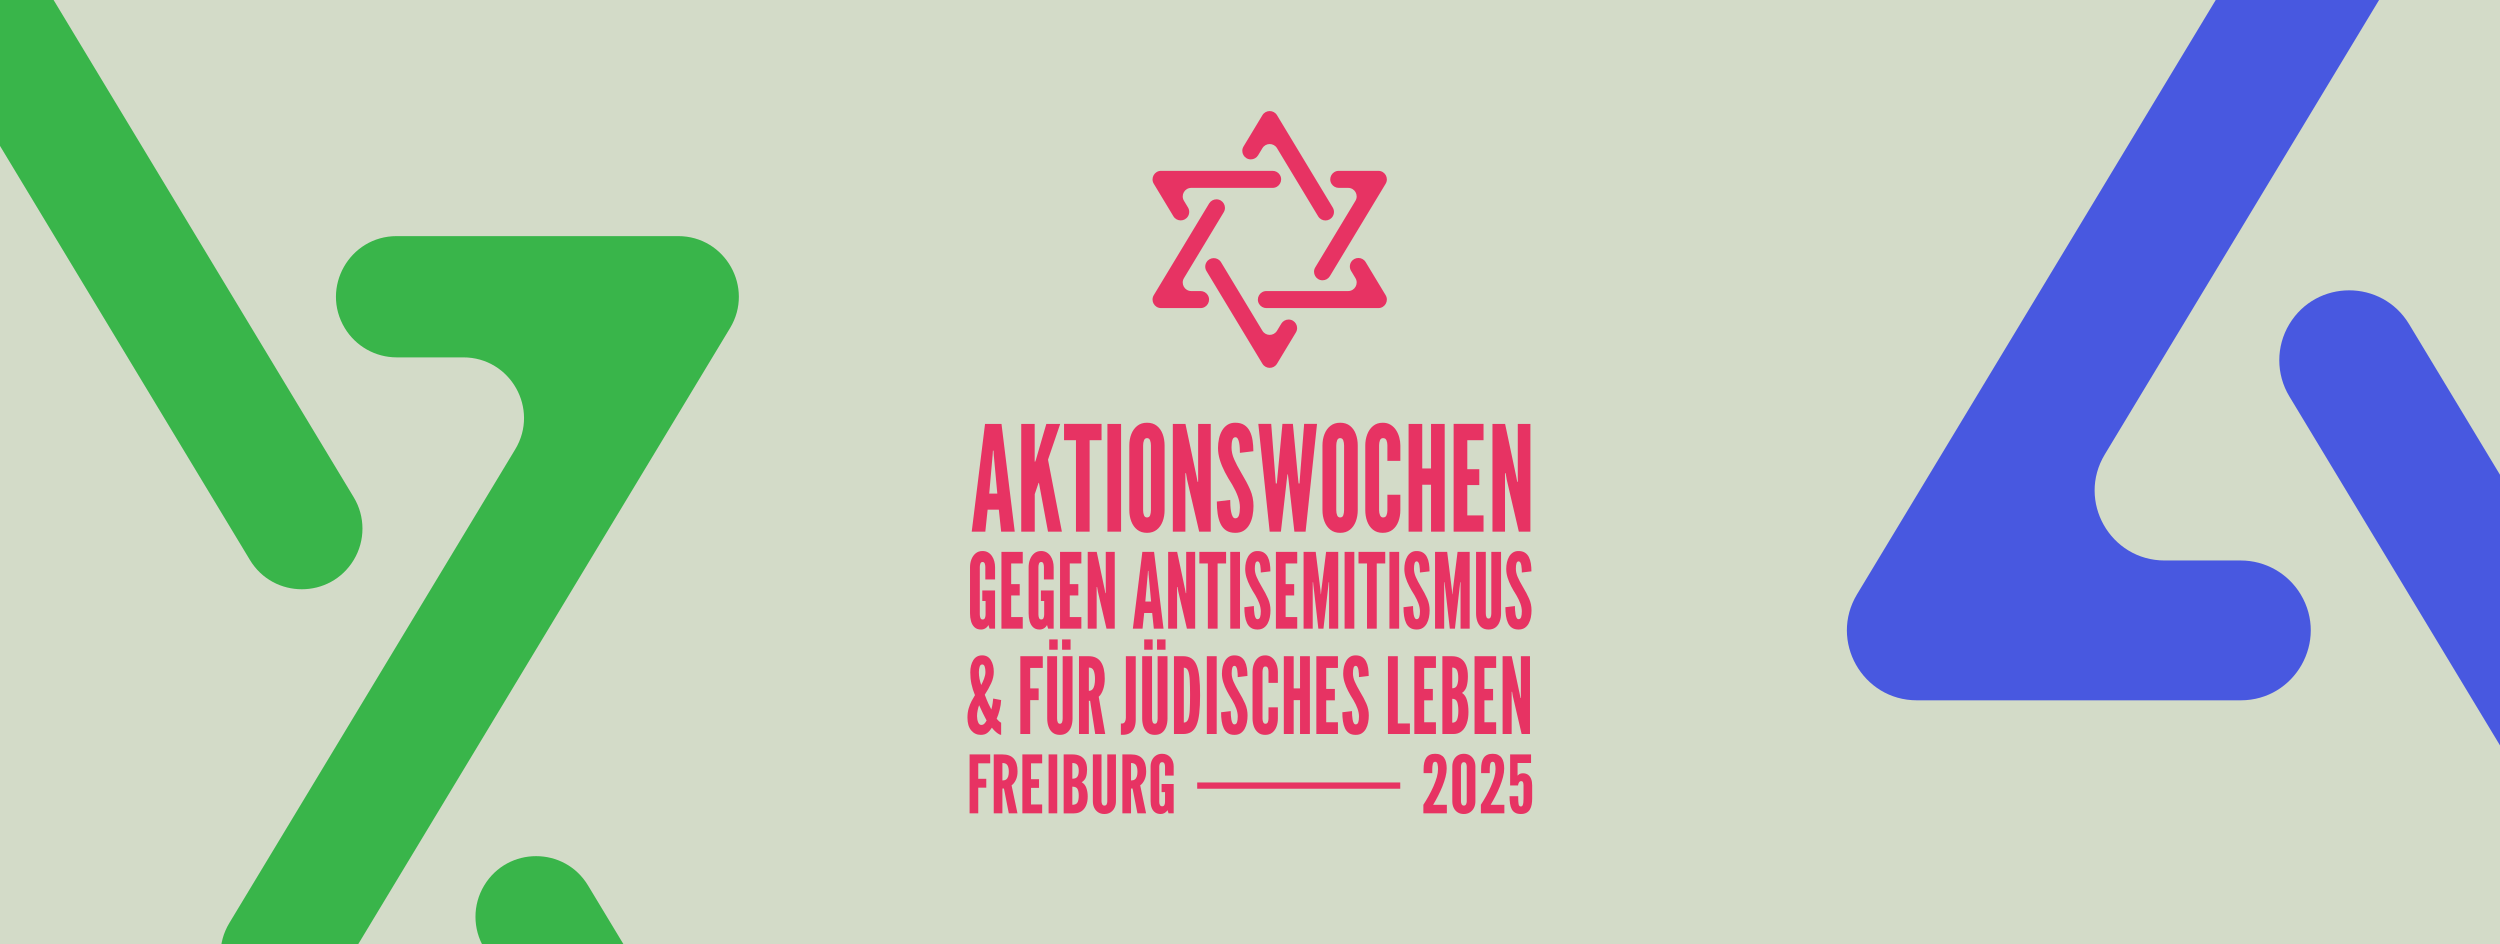 <svg xmlns="http://www.w3.org/2000/svg" xmlns:xlink="http://www.w3.org/1999/xlink" id="Ebene_1" x="0px" y="0px" viewBox="0 0 2000 755.585" xml:space="preserve"><g>	<defs>		<rect id="SVGID_1_" width="2000" height="755.585"></rect>	</defs>	<use xlink:href="#SVGID_1_" overflow="visible" fill="#D3DBC8"></use>	<clipPath id="SVGID_00000045594868993170335400000005304897733978901397_">		<use xlink:href="#SVGID_1_" overflow="visible"></use>	</clipPath>	<g clip-path="url(#SVGID_00000045594868993170335400000005304897733978901397_)">		<rect fill="#D3DBC8" width="2000" height="755.585"></rect>	</g>	<g clip-path="url(#SVGID_00000045594868993170335400000005304897733978901397_)">		<g>			<path fill="#4858E0" d="M1792.606,448.389h-60.88c-43.545,0-70.391-47.561-47.89-84.841l260.992-432.419    c22.501-37.28-4.345-84.841-47.89-84.841h-0.001c-19.596,0-37.764,10.255-47.89,27.032l-363.406,602.101    c-22.501,37.28,4.345,84.841,47.89,84.841h259.075c43.528,0,70.377-47.528,47.909-84.81v0    C1830.393,458.658,1812.216,448.389,1792.606,448.389z"></path>			<path fill="#4858E0" d="M2780.78,258.348l-0.001,0.002c-10.71,17.772-10.703,40.013,0.019,57.777l28.622,47.422    c22.501,37.28-4.345,84.841-47.89,84.841h-536.623c-43.528,0-70.377,47.528-47.909,84.809v0    c10.122,16.795,28.3,27.064,47.909,27.064h734.818c43.544,0,70.391-47.561,47.89-84.841l-131.037-217.105    C2854.816,222.259,2802.518,222.277,2780.78,258.348z"></path>			<path fill="#4858E0" d="M2660.451-99.769l-365.933-606.288c-21.754-36.043-74.025-36.043-95.78,0l-123.945,205.356    c-22.501,37.28,4.345,84.841,47.89,84.841h0c19.596,0,37.763-10.255,47.89-27.032l28.166-46.665    c21.754-36.043,74.025-36.043,95.78,0l270.153,447.598c21.762,36.057,74.06,36.039,95.799-0.031l0-0.001    C2671.18-59.763,2671.173-82.004,2660.451-99.769z"></path>			<path fill="#4858E0" d="M2809.42-144.008l-263.702,436.912c-22.501,37.28,4.345,84.841,47.89,84.841h0.001    c19.596,0,37.764-10.255,47.89-27.032l366.117-606.594c22.501-37.28-4.345-84.841-47.89-84.841h-259.673    c-43.528,0-70.377,47.529-47.909,84.81l0,0c10.122,16.795,28.299,27.063,47.908,27.063h61.478    C2805.075-228.849,2831.921-181.289,2809.42-144.008z"></path>			<path fill="#4858E0" d="M2322.686,662.432l-28.167,46.669c-21.754,36.043-74.026,36.043-95.78,0l-271.483-449.804    c-21.762-36.057-74.06-36.04-95.799,0.031l-0.001,0.001c-10.711,17.772-10.703,40.013,0.019,57.777l367.264,608.495    c21.754,36.043,74.026,36.043,95.78,0l123.948-205.36c22.501-37.28-4.345-84.841-47.89-84.841h0    C2350.979,635.4,2332.812,645.655,2322.686,662.432z"></path>			<path fill="#4858E0" d="M1710.266-100.219l-26.43-43.79c-22.501-37.28,4.345-84.841,47.89-84.841h533.996    c43.528,0,70.377-47.528,47.909-84.81l0,0c-10.122-16.795-28.299-27.064-47.909-27.064h-732.191    c-43.544,0-70.391,47.561-47.89,84.841l128.844,213.473c21.762,36.057,74.06,36.04,95.798-0.031l0.001-0.002    C1720.995-60.213,1720.988-82.454,1710.266-100.219z"></path>		</g>	</g>	<g clip-path="url(#SVGID_00000045594868993170335400000005304897733978901397_)">		<g>			<path fill="#39B54A" d="M-469.581,873.188h-52.793c-37.761,0-61.041-41.243-41.529-73.572l226.326-374.984    c19.512-32.329-3.768-73.572-41.529-73.572h-0.001c-16.993,0-32.748,8.893-41.529,23.442l-315.138,522.129    c-19.512,32.329,3.768,73.572,41.529,73.572h224.664c37.747,0,61.029-41.216,41.545-73.545l0,0    C-436.813,882.092-452.576,873.188-469.581,873.188z"></path>			<path fill="#39B54A" d="M387.342,708.387l-0.001,0.001c-9.288,15.411-9.282,34.698,0.016,50.103l24.82,41.123    c19.512,32.329-3.768,73.572-41.529,73.572H-94.699c-37.747,0-61.029,41.216-41.545,73.545l0,0    c8.777,14.564,24.541,23.469,41.545,23.469H542.52c37.761,0,61.041-41.244,41.529-73.572L470.416,708.36    C451.544,677.093,406.193,677.108,387.342,708.387z"></path>			<path fill="#39B54A" d="M282.995,397.837l-317.329-525.76c-18.865-31.255-64.193-31.255-83.058,0l-107.483,178.08    c-19.512,32.329,3.768,73.572,41.529,73.572h0c16.993,0,32.748-8.893,41.529-23.442l24.425-40.467    c18.865-31.255,64.193-31.255,83.058,0l234.271,388.147c18.872,31.267,64.223,31.253,83.074-0.027l0,0    C292.3,432.529,292.294,413.242,282.995,397.837z"></path>			<path fill="#39B54A" d="M412.178,359.473L183.501,738.354c-19.512,32.329,3.768,73.572,41.529,73.572h0.001    c16.993,0,32.748-8.893,41.529-23.442l317.488-526.025c19.512-32.329-3.768-73.572-41.529-73.572H317.337    c-37.747,0-61.029,41.216-41.545,73.545l0,0c8.777,14.564,24.541,23.469,41.545,23.469h53.312    C408.41,285.901,431.691,327.144,412.178,359.473z"></path>			<path fill="#39B54A" d="M-9.907,1058.801l-24.426,40.47c-18.865,31.256-64.193,31.256-83.058,0l-235.424-390.061    c-18.872-31.268-64.223-31.253-83.074,0.027l-0.001,0.001c-9.288,15.411-9.282,34.698,0.016,50.103l318.483,527.673    c18.865,31.255,64.193,31.255,83.058,0l107.484-178.084c19.512-32.329-3.768-73.572-41.529-73.572h0    C14.628,1035.359-1.126,1044.252-9.907,1058.801z"></path>			<path fill="#39B54A" d="M-540.984,397.447l-22.919-37.974c-19.512-32.329,3.768-73.572,41.529-73.572h463.069    c37.747,0,61.029-41.216,41.545-73.545l0,0c-8.777-14.564-24.541-23.469-41.545-23.469h-634.94    c-37.761,0-61.041,41.243-41.529,73.572l111.731,185.12c18.872,31.268,64.223,31.253,83.074-0.027l0.001-0.001    C-531.68,432.139-531.686,412.852-540.984,397.447z"></path>		</g>	</g></g><path fill="#E73363" d="M1084.352,222.501l-3.488-5.779c-1.307-2.165-1.308-4.875-0.002-7.041l0,0 c2.649-4.396,9.023-4.398,11.675-0.004l15.969,26.459c2.742,4.543-0.53,10.34-5.836,10.34h-89.552c-2.39,0-4.605-1.251-5.839-3.298 c-2.738-4.543,0.534-10.336,5.839-10.336h65.398C1083.822,232.841,1087.094,227.044,1084.352,222.501z M932.433,511.494h-6.808 v8.301h6.808V511.494z M1039.618,386.748h-0.727l-0.334-2.815l-4.24-44.811h-8.367l-4.24,44.811l-0.279,2.815h-0.781l-0.223-2.815 l-3.459-44.811h-10.32l9.094,86.22h8.98l4.631-40.822l0.613-5.045h0.336l0.613,5.045l4.574,40.822h8.98l9.15-86.22h-10.32 l-3.516,44.811L1039.618,386.748z M965.168,209.8L965.168,209.8c-1.305,2.166-1.305,4.876,0.002,7.042l44.758,74.157 c2.651,4.393,9.021,4.393,11.673,0l15.105-25.027c2.742-4.543-0.53-10.34-5.836-10.34h0c-2.388,0-4.602,1.25-5.836,3.294 l-3.433,5.688c-2.651,4.393-9.021,4.393-11.673,0l-33.086-54.818C974.19,205.402,967.817,205.404,965.168,209.8z M987.537,579.514 c-0.645,0-1.162-0.36-1.552-1.08c-0.389-0.721-0.685-1.631-0.886-2.732c-0.201-1.101-0.336-2.258-0.403-3.473 c-0.066-1.214-0.101-2.329-0.101-3.346l-7.734,0.932c0,2.541,0.161,4.906,0.483,7.094c0.322,2.188,0.873,4.108,1.652,5.761 c0.778,1.651,1.859,2.937,3.242,3.854c1.383,0.918,3.148,1.377,5.298,1.377c1.986,0,3.646-0.438,4.975-1.313 c1.329-0.874,2.403-2.054,3.223-3.536c0.818-1.482,1.41-3.148,1.772-4.998c0.362-1.849,0.544-3.733,0.544-5.653 c0-3.36-0.645-6.508-1.934-9.445c-1.289-2.937-3.008-6.184-5.156-9.741c-1.746-2.965-3.116-5.583-4.109-7.856 c-0.993-2.272-1.49-4.524-1.49-6.755c0-1.836,0.161-3.283,0.483-4.342s0.913-1.588,1.772-1.588c0.564,0,1.021,0.304,1.37,0.91 c0.349,0.607,0.61,1.384,0.785,2.33c0.174,0.946,0.288,1.934,0.343,2.964c0.053,1.031,0.08,1.97,0.08,2.817l7.774-0.933 c0-2.229-0.154-4.341-0.463-6.331c-0.31-1.991-0.854-3.749-1.632-5.273c-0.779-1.524-1.847-2.717-3.202-3.579 c-1.356-0.86-3.096-1.291-5.217-1.291c-1.719,0-3.202,0.402-4.451,1.207s-2.276,1.892-3.082,3.261 c-0.806,1.37-1.403,2.923-1.792,4.659c-0.39,1.736-0.584,3.551-0.584,5.442c0,2.287,0.355,4.595,1.067,6.925 c0.711,2.329,1.678,4.673,2.9,7.03c1.222,2.358,2.624,4.765,4.209,7.222c1.424,2.429,2.524,4.729,3.304,6.903 c0.778,2.175,1.168,4.277,1.168,6.311c0,1.863-0.188,3.374-0.563,4.532C989.255,578.935,988.557,579.514,987.537,579.514z  M999.591,419.564c1.135-2.053,1.953-4.359,2.455-6.921c0.502-2.561,0.753-5.171,0.753-7.83c0-4.653-0.893-9.013-2.678-13.08 c-1.785-4.066-4.166-8.563-7.141-13.49c-2.418-4.105-4.314-7.732-5.69-10.88s-2.063-6.266-2.063-9.355 c0-2.541,0.223-4.545,0.669-6.012s1.265-2.199,2.455-2.199c0.781,0,1.413,0.42,1.896,1.261c0.483,0.842,0.846,1.916,1.088,3.226 c0.241,1.311,0.399,2.679,0.475,4.106c0.073,1.428,0.111,2.727,0.111,3.9l10.767-1.291c0-3.088-0.215-6.012-0.642-8.769 c-0.428-2.757-1.182-5.19-2.26-7.302c-1.079-2.112-2.557-3.764-4.435-4.956c-1.879-1.192-4.287-1.789-7.225-1.789 c-2.38,0-4.435,0.557-6.164,1.671c-1.729,1.115-3.151,2.62-4.268,4.517c-1.115,1.897-1.943,4.047-2.482,6.452 c-0.539,2.404-0.809,4.918-0.809,7.537c0,3.167,0.492,6.363,1.479,9.59c0.984,3.226,2.323,6.472,4.016,9.736s3.635,6.598,5.83,10 c1.971,3.363,3.495,6.55,4.574,9.561c1.078,3.012,1.618,5.924,1.618,8.739c0,2.581-0.261,4.673-0.781,6.275 c-0.521,1.604-1.488,2.405-2.9,2.405c-0.893,0-1.609-0.499-2.148-1.496s-0.948-2.258-1.227-3.783 c-0.279-1.524-0.466-3.127-0.559-4.81c-0.093-1.681-0.14-3.226-0.14-4.633l-10.71,1.29c0,3.52,0.223,6.795,0.669,9.824 c0.446,3.031,1.208,5.689,2.287,7.977c1.078,2.288,2.575,4.067,4.491,5.338c1.915,1.271,4.359,1.906,7.336,1.906 c2.751,0,5.048-0.606,6.889-1.818C996.97,423.25,998.456,421.617,999.591,419.564z M1037.777,493.671h-9.265v-17.309h6.839v-9.03 h-6.839v-16.557h9.265v-9.281h-17.059v61.458h17.059V493.671z M1072.139,426.28c-3.124,0-5.737-0.831-7.838-2.493 c-2.102-1.661-3.682-3.871-4.741-6.627c-1.061-2.757-1.59-5.777-1.59-9.062v-51.731c0-3.285,0.529-6.296,1.59-9.033 c1.06-2.736,2.64-4.946,4.741-6.628c2.101-1.681,4.714-2.521,7.838-2.521c3.198,0,5.839,0.841,7.922,2.521 c2.082,1.682,3.626,3.9,4.63,6.657c1.005,2.757,1.507,5.758,1.507,9.004v51.731c0,3.285-0.521,6.306-1.562,9.062 c-1.041,2.756-2.604,4.966-4.686,6.627C1077.865,425.449,1075.263,426.28,1072.139,426.28z M1072.139,413.963 c1.265,0,2.101-0.605,2.511-1.818c0.409-1.211,0.613-2.561,0.613-4.047v-51.731c0-1.525-0.223-2.884-0.669-4.077 c-0.446-1.192-1.265-1.789-2.455-1.789c-1.153,0-1.962,0.597-2.427,1.789c-0.465,1.193-0.697,2.552-0.697,4.077v51.731 c0,1.604,0.232,2.982,0.697,4.135C1070.177,413.387,1070.985,413.963,1072.139,413.963z M1075.671,502.952h7.794v-61.458h-7.794 V502.952z M1000.777,502.263c1.364,0.905,3.107,1.358,5.229,1.358c1.962,0,3.599-0.433,4.911-1.296s2.372-2.028,3.181-3.491 s1.392-3.107,1.75-4.934c0.357-1.825,0.537-3.686,0.537-5.581c0-3.316-0.637-6.424-1.909-9.323c-1.272-2.898-2.969-6.104-5.09-9.616 c-1.724-2.926-3.075-5.511-4.056-7.755c-0.981-2.243-1.472-4.467-1.472-6.668c0-1.812,0.159-3.24,0.478-4.286 c0.318-1.045,0.9-1.567,1.75-1.567c0.557,0,1.007,0.3,1.352,0.898c0.344,0.6,0.603,1.366,0.775,2.3 c0.172,0.935,0.284,1.909,0.338,2.927c0.053,1.018,0.08,1.944,0.08,2.78l7.674-0.92c0-2.201-0.152-4.285-0.457-6.25 c-0.305-1.966-0.842-3.7-1.61-5.205c-0.77-1.506-1.823-2.683-3.161-3.533c-1.339-0.85-3.056-1.275-5.149-1.275 c-1.697,0-3.161,0.397-4.395,1.191c-1.232,0.795-2.246,1.868-3.042,3.22c-0.795,1.353-1.385,2.885-1.77,4.599 c-0.384,1.714-0.576,3.506-0.576,5.372c0,2.258,0.351,4.536,1.054,6.836c0.702,2.3,1.656,4.613,2.863,6.94 c1.206,2.327,2.591,4.703,4.155,7.128c1.404,2.397,2.491,4.669,3.261,6.814c0.769,2.146,1.153,4.223,1.153,6.229 c0,1.84-0.187,3.331-0.558,4.474c-0.371,1.144-1.061,1.714-2.067,1.714c-0.636,0-1.146-0.355-1.531-1.065 c-0.384-0.711-0.676-1.61-0.874-2.697c-0.199-1.087-0.332-2.229-0.398-3.428s-0.099-2.3-0.099-3.303l-7.635,0.92 c0,2.508,0.159,4.843,0.477,7.002c0.318,2.161,0.861,4.056,1.631,5.687C998.345,500.088,999.411,501.356,1000.777,502.263z  M973.148,159.462L973.148,159.462c-2.388,0-4.602,1.25-5.836,3.294l-44.288,73.378c-2.742,4.543,0.53,10.34,5.836,10.34h31.573 c5.305,0,8.577-5.792,5.839-10.336c-1.234-2.047-3.449-3.298-5.839-3.298h-7.419c-5.307,0-8.579-5.796-5.836-10.34l31.807-52.699 C981.726,165.259,978.455,159.462,973.148,159.462z M968.603,425.342v-86.22h-10.098v46.336h-0.446L957.223,381l-8.87-41.878 h-10.098v86.22h10.042v-46.805h0.502l0.837,5.044l9.706,41.761H968.603z M984.217,502.952h7.794v-61.458h-7.794V502.952z  M941.67,469.59h0.357l0.597,3.595l6.919,29.768h6.601v-61.458h-7.197v33.028h-0.317l-0.597-3.177l-6.322-29.852h-7.197v61.458 h7.157V469.59z M1098.47,340.764c-2.084,1.722-3.646,3.97-4.687,6.745c-1.041,2.777-1.562,5.729-1.562,8.857v51.731 c0,3.167,0.492,6.129,1.479,8.886c0.984,2.757,2.519,4.996,4.602,6.716c2.083,1.721,4.723,2.581,7.922,2.581 c3.124,0,5.727-0.821,7.81-2.464c2.083-1.642,3.645-3.842,4.687-6.598c1.041-2.757,1.562-5.797,1.562-9.121V395.78h-10.376v12.493 c0,1.447-0.242,2.757-0.725,3.93c-0.484,1.174-1.396,1.76-2.734,1.76c-1.115,0-1.924-0.596-2.426-1.789 c-0.503-1.192-0.754-2.492-0.754-3.9v-52.084c0-1.407,0.224-2.707,0.67-3.9c0.446-1.192,1.283-1.789,2.51-1.789 c1.339,0,2.25,0.587,2.734,1.76c0.482,1.173,0.725,2.483,0.725,3.93v12.493h10.376v-12.316c0-2.15-0.288-4.302-0.864-6.452 c-0.577-2.15-1.441-4.105-2.594-5.865c-1.153-1.76-2.613-3.177-4.38-4.253c-1.767-1.074-3.84-1.612-6.22-1.612 C1103.136,338.184,1100.552,339.044,1098.47,340.764z M1186.833,412.321h-12.998v-24.283h9.596v-12.669h-9.596v-23.227h12.998 v-13.021h-23.932v86.22h23.932V412.321z M1196.922,534.365v-9.403h-17.281v62.26h17.281v-9.402h-9.386v-17.534h6.929v-9.148h-6.929 v-16.771H1196.922z M1148.038,502.952h7.316v-37.167h0.318l0.198,2.132l3.977,35.035h4.096l3.977-35.035l0.199-2.132h0.317v37.167 h7.317v-61.458h-9.703l-3.777,30.437l-0.318,3.428h-0.158l-0.279-3.428l-3.777-30.437h-9.702V502.952z M1169.61,554.355 c1.88,1.186,3.209,3.12,3.988,5.803c0.778,2.683,1.168,5.831,1.168,9.444c0,3.417-0.45,6.452-1.35,9.106s-2.242,4.736-4.028,6.247 s-3.981,2.266-6.586,2.266h-8.902v-62.26h7.653c2.793,0,5.137,0.614,7.029,1.843c1.894,1.229,3.323,3.035,4.29,5.421 c0.967,2.387,1.45,5.33,1.45,8.831c0,2.88-0.309,5.484-0.926,7.814C1172.779,551.2,1171.517,553.028,1169.61,554.355z  M1161.796,550.629c1.853,0,3.115-0.763,3.786-2.287c0.671-1.525,1.008-3.544,1.008-6.057c0-2.626-0.337-4.659-1.008-6.1 c-0.671-1.439-1.934-2.159-3.786-2.159V550.629z M1166.67,568.586c0-2.992-0.316-5.336-0.946-7.03 c-0.632-1.694-1.94-2.541-3.928-2.541v19.144c1.96,0,3.263-0.854,3.907-2.562C1166.348,573.888,1166.67,571.551,1166.67,568.586z  M1180.843,441.494v49.166c0,2.426,0.357,4.62,1.073,6.585s1.81,3.52,3.281,4.662c1.471,1.143,3.359,1.714,5.666,1.714 c2.279,0,4.155-0.571,5.627-1.714c1.471-1.143,2.564-2.697,3.28-4.662s1.073-4.159,1.073-6.585v-49.166h-7.793v49.166 c0,1.171-0.159,2.161-0.478,2.969c-0.318,0.809-0.889,1.213-1.71,1.213c-0.795,0-1.365-0.397-1.71-1.192 c-0.345-0.794-0.517-1.79-0.517-2.989v-49.166H1180.843z M1216.699,558.422h-0.322l-0.604-3.22l-6.405-30.24h-7.291v62.26h7.251 v-33.798h0.362l0.604,3.643l7.009,30.155h6.688v-62.26h-7.292V558.422z M1219.909,442.101c-1.339-0.85-3.055-1.275-5.149-1.275 c-1.696,0-3.161,0.397-4.394,1.191c-1.232,0.795-2.247,1.868-3.042,3.22c-0.795,1.353-1.386,2.885-1.77,4.599 c-0.385,1.714-0.576,3.506-0.576,5.372c0,2.258,0.351,4.536,1.054,6.836c0.702,2.3,1.656,4.613,2.862,6.94s2.592,4.703,4.156,7.128 c1.404,2.397,2.491,4.669,3.26,6.814c0.769,2.146,1.153,4.223,1.153,6.229c0,1.84-0.186,3.331-0.557,4.474 c-0.371,1.144-1.061,1.714-2.067,1.714c-0.637,0-1.147-0.355-1.531-1.065c-0.385-0.711-0.676-1.61-0.875-2.697 c-0.198-1.087-0.331-2.229-0.397-3.428s-0.1-2.3-0.1-3.303l-7.634,0.92c0,2.508,0.158,4.843,0.477,7.002 c0.318,2.161,0.861,4.056,1.631,5.687c0.769,1.63,1.835,2.898,3.2,3.805c1.365,0.905,3.108,1.358,5.229,1.358 c1.961,0,3.599-0.433,4.911-1.296c1.312-0.863,2.372-2.028,3.181-3.491s1.392-3.107,1.75-4.934c0.357-1.825,0.536-3.686,0.536-5.581 c0-3.316-0.636-6.424-1.908-9.323c-1.272-2.898-2.97-6.104-5.09-9.616c-1.724-2.926-3.075-5.511-4.056-7.755 c-0.981-2.243-1.472-4.467-1.472-6.668c0-1.812,0.159-3.24,0.478-4.286c0.317-1.045,0.9-1.567,1.749-1.567 c0.557,0,1.008,0.3,1.353,0.898c0.344,0.6,0.603,1.366,0.775,2.3c0.172,0.935,0.284,1.909,0.338,2.927 c0.053,1.018,0.079,1.944,0.079,2.78l7.675-0.92c0-2.201-0.153-4.285-0.457-6.25c-0.306-1.966-0.842-3.7-1.61-5.205 C1222.302,444.128,1221.248,442.951,1219.909,442.101z M1204.013,378.537h0.502l0.837,5.044l9.707,41.761h9.261v-86.22h-10.098 v46.336h-0.446l-0.837-4.458l-8.87-41.878h-10.097v86.22h10.041V378.537z M1137.797,387.804h7.029v37.538h10.934v-86.22h-10.934 v35.661h-7.029v-35.661h-10.934v86.22h10.934V387.804z M915.353,519.795h6.768v-8.301h-6.768V519.795z M965.463,587.222h7.896 v-62.26h-7.896V587.222z M1022.301,546.309v-8.895c0-1.553-0.208-3.105-0.624-4.658c-0.417-1.553-1.041-2.965-1.874-4.235 c-0.832-1.271-1.887-2.294-3.162-3.071c-1.275-0.776-2.773-1.164-4.491-1.164c-2.229,0-4.096,0.621-5.6,1.863 s-2.632,2.866-3.384,4.87c-0.752,2.006-1.128,4.137-1.128,6.396v37.355c0,2.287,0.355,4.426,1.067,6.417 c0.712,1.99,1.819,3.607,3.323,4.85s3.41,1.863,5.721,1.863c2.256,0,4.135-0.593,5.64-1.779c1.504-1.186,2.632-2.773,3.384-4.765 c0.751-1.99,1.128-4.186,1.128-6.586v-8.894h-7.493v9.021c0,1.045-0.175,1.991-0.523,2.838c-0.35,0.848-1.007,1.271-1.974,1.271 c-0.806,0-1.39-0.43-1.753-1.292c-0.362-0.86-0.543-1.8-0.543-2.816v-37.609c0-1.017,0.161-1.955,0.483-2.816 s0.926-1.292,1.812-1.292c0.967,0,1.624,0.424,1.974,1.271c0.349,0.848,0.523,1.794,0.523,2.838v9.021H1022.301z M1084.536,579.514 c-0.645,0-1.162-0.36-1.551-1.08c-0.39-0.721-0.686-1.631-0.887-2.732c-0.201-1.101-0.336-2.258-0.402-3.473 c-0.067-1.214-0.101-2.329-0.101-3.346l-7.734,0.932c0,2.541,0.161,4.906,0.483,7.094c0.322,2.188,0.872,4.108,1.651,5.761 c0.778,1.651,1.859,2.937,3.243,3.854c1.383,0.918,3.147,1.377,5.297,1.377c1.987,0,3.646-0.438,4.975-1.313 c1.329-0.874,2.403-2.054,3.223-3.536s1.41-3.148,1.772-4.998c0.362-1.849,0.544-3.733,0.544-5.653c0-3.36-0.645-6.508-1.934-9.445 c-1.289-2.937-3.008-6.184-5.156-9.741c-1.746-2.965-3.115-5.583-4.108-7.856c-0.994-2.272-1.491-4.524-1.491-6.755 c0-1.836,0.161-3.283,0.483-4.342s0.913-1.588,1.772-1.588c0.564,0,1.021,0.304,1.37,0.91c0.349,0.607,0.61,1.384,0.785,2.33 s0.288,1.934,0.343,2.964c0.054,1.031,0.08,1.97,0.08,2.817l7.774-0.933c0-2.229-0.154-4.341-0.463-6.331 c-0.309-1.991-0.853-3.749-1.632-5.273c-0.778-1.524-1.847-2.717-3.202-3.579c-1.356-0.86-3.096-1.291-5.217-1.291 c-1.719,0-3.202,0.402-4.451,1.207c-1.248,0.805-2.275,1.892-3.081,3.261c-0.806,1.37-1.404,2.923-1.793,4.659 c-0.39,1.736-0.584,3.551-0.584,5.442c0,2.287,0.355,4.595,1.067,6.925c0.711,2.329,1.678,4.673,2.9,7.03 c1.222,2.358,2.625,4.765,4.21,7.222c1.423,2.429,2.523,4.729,3.303,6.903c0.778,2.175,1.168,4.277,1.168,6.311 c0,1.863-0.188,3.374-0.563,4.532C1086.254,578.935,1085.557,579.514,1084.536,579.514z M923.062,502.952l-1.312-12.542h-6.402 l-1.312,12.542h-7.754l7.595-61.458h9.384l7.556,61.458H923.062z M920.874,481.254l-2.027-22.033l-0.12-2.467h-0.357l-0.159,2.467 l-1.948,22.033H920.874z M974.077,450.775h6.8v-9.281h-21.393v9.281h6.799v52.177h7.794V450.775z M1111.536,502.952h7.794v-61.458 h-7.794V502.952z M1070.357,534.365v-9.403h-17.281v62.26h17.281v-9.402h-9.386v-17.534h6.929v-9.148h-6.929v-16.771H1070.357z  M1070.582,441.494h-9.703l-3.777,30.437l-0.318,3.428h-0.158l-0.279-3.428l-3.777-30.437h-9.702v61.458h7.316v-37.167h0.318 l0.198,2.132l3.977,35.035h4.096l3.977-35.035l0.199-2.132h0.317v37.167h7.317V441.494z M1047.92,587.222v-62.26h-7.896v25.751 h-5.075v-25.751h-7.896v62.26h7.896v-27.106h5.075v27.106H1047.92z M856.944,581.44c0.726-1.99,1.088-4.214,1.088-6.671v-49.808 h-7.896v49.808c0,1.187-0.161,2.188-0.483,3.008c-0.322,0.818-0.899,1.228-1.731,1.228c-0.806,0-1.384-0.402-1.732-1.207 c-0.35-0.805-0.523-1.813-0.523-3.028v-49.808h-7.896v49.808c0,2.457,0.362,4.681,1.087,6.671c0.726,1.99,1.833,3.565,3.324,4.723 c1.49,1.157,3.403,1.736,5.74,1.736c2.309,0,4.209-0.579,5.699-1.736C855.112,585.006,856.22,583.431,856.944,581.44z  M936.498,606.007c-0.802-0.94-1.775-1.673-2.919-2.197c-1.145-0.523-2.434-0.786-3.866-0.786c-1.882,0-3.518,0.455-4.907,1.363 c-1.391,0.909-2.46,2.134-3.208,3.673c-0.749,1.54-1.123,3.262-1.123,5.165v27.78c0,1.925,0.283,3.657,0.851,5.196 c0.566,1.54,1.448,2.759,2.646,3.657c1.197,0.898,2.747,1.348,4.651,1.348c1.133,0,2.165-0.273,3.095-0.818 c0.931-0.545,1.695-1.299,2.294-2.262l0.834,2.566h4.106v-23.481h-9.688v6.479h2.759v7.892c0,0.92-0.172,1.728-0.514,2.422 c-0.343,0.695-0.941,1.043-1.797,1.043c-0.812,0-1.4-0.348-1.764-1.043c-0.364-0.694-0.546-1.502-0.546-2.422v-28.357 c0-0.877,0.177-1.673,0.529-2.39c0.354-0.717,0.946-1.075,1.78-1.075c0.855,0,1.454,0.343,1.797,1.027 c0.342,0.685,0.514,1.497,0.514,2.438v7.25h6.929v-7.25c0-1.411-0.209-2.731-0.626-3.962 C937.909,608.033,937.3,606.948,936.498,606.007z M912.167,628.27l4.715,22.423h-6.929l-3.913-19.889h-1.22v19.889h-6.929v-47.155 h6.929c4.149,0,7.207,1.149,9.175,3.448s2.951,5.684,2.951,10.153c0,2.651-0.465,4.945-1.396,6.881 C914.621,625.955,913.492,627.371,912.167,628.27z M909.953,617.395c0-2.245-0.369-3.972-1.106-5.181 c-0.738-1.208-2.08-1.812-4.026-1.812v13.986c1.283,0,2.299-0.283,3.048-0.85c0.748-0.566,1.283-1.374,1.604-2.422 C909.793,620.068,909.953,618.828,909.953,617.395z M885.831,641.005c0,0.92-0.172,1.727-0.514,2.422 c-0.343,0.695-0.941,1.042-1.797,1.042c-0.812,0-1.4-0.347-1.764-1.042c-0.364-0.695-0.546-1.502-0.546-2.422v-37.468h-6.929v37.468 c0,1.925,0.363,3.657,1.091,5.196c0.727,1.54,1.78,2.759,3.16,3.657c1.379,0.898,3.041,1.348,4.987,1.348 c1.925,0,3.577-0.449,4.957-1.348c1.379-0.898,2.438-2.117,3.176-3.657c0.737-1.539,1.106-3.271,1.106-5.196v-37.468h-6.929V641.005 z M929.593,586.163c1.49-1.157,2.598-2.732,3.323-4.723c0.725-1.99,1.088-4.214,1.088-6.671v-49.808h-7.896v49.808 c0,1.187-0.161,2.188-0.483,3.008c-0.322,0.818-0.9,1.228-1.732,1.228c-0.806,0-1.384-0.402-1.732-1.207s-0.523-1.813-0.523-3.028 v-49.808h-7.896v49.808c0,2.457,0.362,4.681,1.088,6.671c0.725,1.99,1.833,3.565,3.323,4.723s3.404,1.736,5.74,1.736 C926.202,587.899,928.103,587.32,929.593,586.163z M904.054,586.396c1.544-0.974,2.686-2.371,3.424-4.192s1.108-3.988,1.108-6.502 v-50.739h-7.896v49.3c0,1.214-0.256,2.28-0.766,3.197c-0.511,0.918-1.329,1.377-2.457,1.377c-0.161,0-0.417-0.028-0.766-0.085v9.021 c0.269,0.056,0.523,0.085,0.766,0.085c0.241,0,0.47,0,0.685,0C900.542,587.857,902.509,587.37,904.054,586.396z M839.382,519.795 h6.768v-8.301h-6.768V519.795z M876.159,587.222l-4.068-26.598h-1.007v26.598h-7.896v-62.26h7.774c4.377,0,7.613,1.519,9.708,4.554 s3.142,7.504,3.142,13.404c0,3.276-0.449,6.198-1.349,8.768c-0.9,2.569-2.062,4.476-3.485,5.718l5.197,29.816H876.159z  M875.998,543.259c0-2.738-0.343-4.962-1.027-6.671c-0.685-1.708-1.98-2.562-3.887-2.562v18.635c1.262,0,2.248-0.416,2.96-1.249 s1.215-1.955,1.511-3.367C875.851,546.634,875.998,545.038,875.998,543.259z M842.938,502.952v-30.604h-10.22v8.445h2.625v10.744 c0,1.06-0.166,2.001-0.497,2.822c-0.332,0.822-0.948,1.233-1.85,1.233c-0.849,0-1.438-0.403-1.769-1.212 c-0.332-0.809-0.497-1.756-0.497-2.844V453.66c0-0.975,0.151-1.895,0.457-2.759c0.305-0.863,0.881-1.296,1.729-1.296 c0.875,0,1.465,0.418,1.77,1.254s0.457,1.771,0.457,2.801v9.909h7.794v-9.783c0-1.589-0.199-3.149-0.597-4.683 c-0.397-1.532-1.014-2.927-1.849-4.181c-0.835-1.255-1.883-2.251-3.142-2.989s-2.737-1.108-4.434-1.108 c-2.2,0-4.043,0.621-5.527,1.86c-1.484,1.241-2.604,2.844-3.359,4.809c-0.756,1.965-1.134,4.062-1.134,6.292v36.874 c0,2.258,0.271,4.369,0.815,6.334c0.543,1.966,1.457,3.562,2.743,4.787c1.286,1.227,3.028,1.84,5.229,1.84 c1.298,0,2.465-0.313,3.499-0.94s1.842-1.512,2.426-2.655l0.914,2.927H842.938z M869.054,630.274c0.748,2.043,1.123,4.4,1.123,7.073 c0,2.631-0.423,4.951-1.268,6.961c-0.845,2.011-2.085,3.577-3.721,4.699c-1.637,1.123-3.652,1.685-6.047,1.685h-8.212v-47.155h7.057 c2.396,0,4.464,0.423,6.207,1.267c1.743,0.846,3.091,2.166,4.042,3.962c0.951,1.797,1.428,4.117,1.428,6.961 c0,2.268-0.294,4.246-0.882,5.935c-0.589,1.689-1.728,3.069-3.417,4.139C867.075,626.741,868.305,628.232,869.054,630.274z  M862.991,636.578c0-2.374-0.332-4.176-0.995-5.405s-2.042-1.845-4.138-1.845v14.499c2.096,0,3.475-0.625,4.138-1.876 S862.991,638.909,862.991,636.578z M862.991,616.625c0-2.117-0.38-3.684-1.14-4.699c-0.759-1.016-2.09-1.524-3.993-1.524v12.575 c1.945,0,3.288-0.534,4.025-1.604C862.622,620.304,862.991,618.721,862.991,616.625z M838.869,650.692h6.929v-47.155h-6.929V650.692 z M1196.425,636.754c1.283-2.491,2.443-5.025,3.48-7.603c1.037-2.576,1.871-5.089,2.502-7.538c0.631-2.448,0.946-4.731,0.946-6.849 c0-1.775-0.166-3.385-0.497-4.828c-0.332-1.443-0.861-2.679-1.588-3.705c-0.728-1.026-1.679-1.817-2.855-2.374 c-1.176-0.556-2.609-0.834-4.298-0.834c-1.689,0-3.123,0.278-4.299,0.834c-1.176,0.557-2.128,1.363-2.854,2.422 c-0.728,1.059-1.257,2.342-1.588,3.85c-0.332,1.508-0.498,3.203-0.498,5.085v3.271h6.93v-3.271c0-1.433,0.139-2.754,0.417-3.962 c0.277-1.208,0.908-1.812,1.893-1.812c0.983,0,1.614,0.609,1.893,1.828c0.277,1.22,0.417,2.534,0.417,3.946 c0,1.988-0.332,4.17-0.994,6.544c-0.663,2.374-1.557,4.827-2.679,7.361c-1.123,2.534-2.38,5.053-3.77,7.555 c-1.391,2.502-2.823,4.888-4.299,7.153v6.865h18.799v-6.865h-10.972C1193.837,641.604,1195.142,639.246,1196.425,636.754z  M959.401,570.661c-0.443,3.954-1.182,7.145-2.216,9.572c-1.034,2.429-2.417,4.2-4.148,5.315c-1.732,1.115-3.888,1.673-6.466,1.673 h-7.412v-62.26h7.372c2.632,0,4.827,0.572,6.586,1.716s3.148,2.951,4.169,5.421c1.021,2.472,1.739,5.69,2.155,9.657 s0.625,8.76,0.625,14.379C960.066,561.866,959.845,566.709,959.401,570.661z M952.05,556.092c0-4.517-0.08-8.421-0.241-11.71 s-0.585-5.824-1.27-7.603c-0.685-1.779-1.847-2.669-3.484-2.669v43.963c1.638,0,2.8-0.896,3.484-2.689 c0.685-1.793,1.108-4.341,1.27-7.645S952.05,560.554,952.05,556.092z M1224.895,623.137c-0.567-1.454-1.401-2.571-2.502-3.352 c-1.102-0.781-2.454-1.171-4.059-1.171c-1.134,0-2.026,0.197-2.678,0.593c-0.653,0.396-1.183,0.84-1.588,1.332v-10.138h10.778 v-6.864h-16.745v24.829h6.319c0.106-0.941,0.374-1.754,0.802-2.438s1.005-1.026,1.732-1.026c0.748,0,1.245,0.326,1.491,0.979 s0.369,1.48,0.369,2.486v10.521c0,1.048-0.043,2.053-0.128,3.016c-0.086,0.962-0.278,1.748-0.578,2.357 c-0.299,0.609-0.77,0.914-1.411,0.914c-0.983,0-1.583-0.62-1.796-1.86c-0.215-1.24-0.321-2.737-0.321-4.491v-1.86h-6.929 c0,2.16,0.128,4.117,0.385,5.87c0.257,1.754,0.711,3.256,1.363,4.507s1.572,2.209,2.759,2.871c1.187,0.663,2.699,0.995,4.539,0.995 c1.817,0,3.314-0.327,4.491-0.979c1.176-0.652,2.096-1.545,2.759-2.679c0.662-1.134,1.128-2.443,1.396-3.93 c0.267-1.486,0.4-3.063,0.4-4.731v-10.521C1225.744,626.334,1225.461,624.592,1224.895,623.137z M1150.426,636.754 c1.283-2.491,2.443-5.025,3.48-7.603c1.037-2.576,1.871-5.089,2.502-7.538c0.631-2.448,0.946-4.731,0.946-6.849 c0-1.775-0.166-3.385-0.497-4.828c-0.332-1.443-0.861-2.679-1.588-3.705c-0.728-1.026-1.679-1.817-2.855-2.374 c-1.176-0.556-2.609-0.834-4.298-0.834c-1.689,0-3.123,0.278-4.299,0.834c-1.176,0.557-2.128,1.363-2.854,2.422 c-0.728,1.059-1.257,2.342-1.588,3.85c-0.332,1.508-0.498,3.203-0.498,5.085v3.271h6.93v-3.271c0-1.433,0.139-2.754,0.417-3.962 c0.277-1.208,0.908-1.812,1.893-1.812c0.983,0,1.614,0.609,1.893,1.828c0.277,1.22,0.417,2.534,0.417,3.946 c0,1.988-0.332,4.17-0.994,6.544c-0.663,2.374-1.557,4.827-2.679,7.361c-1.123,2.534-2.38,5.053-3.77,7.555 c-1.391,2.502-2.823,4.888-4.299,7.153v6.865h18.799v-6.865h-10.972C1147.838,641.604,1149.143,639.246,1150.426,636.754z  M1179.215,608.06c0.738,1.54,1.107,3.262,1.107,5.165v27.78c0,1.903-0.375,3.63-1.123,5.181c-0.749,1.551-1.812,2.774-3.191,3.673 c-1.38,0.898-3.021,1.348-4.925,1.348c-1.968,0-3.641-0.449-5.02-1.348c-1.38-0.898-2.428-2.122-3.145-3.673 s-1.074-3.277-1.074-5.181v-27.78c0-1.925,0.369-3.657,1.106-5.196c0.738-1.54,1.802-2.759,3.192-3.657 c1.39-0.898,3.036-1.348,4.939-1.348c1.925,0,3.577,0.455,4.956,1.363C1177.419,605.296,1178.478,606.521,1179.215,608.06z  M1173.393,613.225c0-0.94-0.182-1.753-0.545-2.438c-0.364-0.685-0.952-1.027-1.765-1.027s-1.4,0.358-1.764,1.075 c-0.364,0.717-0.546,1.513-0.546,2.39v27.78c0,0.92,0.182,1.727,0.546,2.422c0.363,0.695,0.951,1.042,1.764,1.042 s1.4-0.347,1.765-1.042c0.363-0.695,0.545-1.502,0.545-2.422V613.225z M957.757,630.987H1120.2v-5.023H957.757V630.987z  M1148.745,577.819h-9.386v-17.534h6.929v-9.148h-6.929v-16.771h9.386v-9.403h-17.281v62.26h17.281V577.819z M1118.252,524.962 h-7.896v62.26h17.563v-8.471h-9.668V524.962z M1138.236,502.325c1.312-0.863,2.372-2.028,3.181-3.491s1.392-3.107,1.75-4.934 c0.357-1.825,0.536-3.686,0.536-5.581c0-3.316-0.636-6.424-1.908-9.323c-1.272-2.898-2.97-6.104-5.09-9.616 c-1.724-2.926-3.075-5.511-4.056-7.755c-0.981-2.243-1.472-4.467-1.472-6.668c0-1.812,0.159-3.24,0.478-4.286 c0.317-1.045,0.9-1.567,1.749-1.567c0.557,0,1.008,0.3,1.353,0.898c0.344,0.6,0.603,1.366,0.775,2.3 c0.172,0.935,0.284,1.909,0.338,2.927c0.053,1.018,0.079,1.944,0.079,2.78l7.675-0.92c0-2.201-0.153-4.285-0.457-6.25 c-0.306-1.966-0.842-3.7-1.61-5.205c-0.77-1.506-1.823-2.683-3.162-3.533c-1.339-0.85-3.055-1.275-5.149-1.275 c-1.696,0-3.161,0.397-4.394,1.191c-1.232,0.795-2.247,1.868-3.042,3.22c-0.795,1.353-1.386,2.885-1.77,4.599 c-0.385,1.714-0.576,3.506-0.576,5.372c0,2.258,0.351,4.536,1.054,6.836c0.702,2.3,1.656,4.613,2.862,6.94s2.592,4.703,4.156,7.128 c1.404,2.397,2.491,4.669,3.26,6.814c0.769,2.146,1.153,4.223,1.153,6.229c0,1.84-0.186,3.331-0.557,4.474 c-0.371,1.144-1.061,1.714-2.067,1.714c-0.637,0-1.147-0.355-1.531-1.065c-0.385-0.711-0.676-1.61-0.875-2.697 c-0.198-1.087-0.331-2.229-0.397-3.428s-0.1-2.3-0.1-3.303l-7.634,0.92c0,2.508,0.158,4.843,0.477,7.002 c0.318,2.161,0.861,4.056,1.631,5.687c0.769,1.63,1.835,2.898,3.2,3.805c1.365,0.905,3.108,1.358,5.229,1.358 C1135.286,503.621,1136.924,503.188,1138.236,502.325z M788.253,425.342h-10.878l10.655-86.22h13.165l10.6,86.22h-10.879 l-1.841-17.596h-8.981L788.253,425.342z M791.377,394.9h6.472l-2.846-30.91l-0.167-3.46h-0.502l-0.224,3.46L791.377,394.9z  M860.773,425.342h10.934v-73.199h9.539v-13.021h-30.013v13.021h9.54V425.342z M870.175,441.494v61.458h7.158V469.59h0.357 l0.597,3.595l6.919,29.768h6.601v-61.458h-7.197v33.028h-0.318l-0.597-3.177l-6.322-29.852H870.175z M896.865,339.122h-10.935v86.22 h10.935V339.122z M865.086,450.775v-9.281h-17.059v61.458h17.059v-9.281h-9.265v-17.309h6.84v-9.03h-6.84v-16.557H865.086z  M1071.023,150.305h7.492c5.307,0,8.579,5.796,5.836,10.34l-32.137,53.247c-2.742,4.543,0.53,10.34,5.836,10.34h0 c2.388,0,4.602-1.25,5.836-3.294l44.619-73.926c2.742-4.543-0.53-10.34-5.836-10.34h-31.646c-5.305,0-8.577,5.792-5.839,10.336 C1066.418,149.054,1068.634,150.305,1071.023,150.305z M856.461,519.795v-8.301h-6.808v8.301H856.461z M1000.659,127.514 c2.388,0,4.602-1.25,5.836-3.294l3.433-5.687c2.651-4.393,9.021-4.393,11.673,0l32.924,54.549c2.652,4.394,9.026,4.392,11.675-0.004 v0c1.305-2.166,1.304-4.876-0.002-7.041l-44.596-73.888c-2.651-4.393-9.021-4.393-11.673,0l-15.105,25.027 C992.081,121.718,995.353,127.514,1000.659,127.514z M905.036,417.16c-1.061-2.757-1.591-5.777-1.591-9.062v-51.731 c0-3.285,0.53-6.296,1.591-9.033c1.06-2.736,2.64-4.946,4.741-6.628c2.101-1.681,4.714-2.521,7.838-2.521 c3.198,0,5.838,0.841,7.922,2.521c2.082,1.682,3.626,3.9,4.63,6.657s1.506,5.758,1.506,9.004v51.731 c0,3.285-0.521,6.306-1.562,9.062c-1.042,2.756-2.604,4.966-4.687,6.627c-2.083,1.662-4.686,2.493-7.81,2.493 s-5.737-0.831-7.838-2.493C907.676,422.126,906.096,419.916,905.036,417.16z M914.491,408.098c0,1.604,0.232,2.982,0.697,4.135 c0.465,1.154,1.273,1.73,2.427,1.73c1.264,0,2.101-0.605,2.511-1.818c0.408-1.211,0.613-2.561,0.613-4.047v-51.731 c0-1.525-0.223-2.884-0.669-4.077c-0.446-1.192-1.266-1.789-2.455-1.789c-1.153,0-1.962,0.597-2.427,1.789 c-0.465,1.193-0.697,2.552-0.697,4.077V408.098z M938.725,173.027c2.652,4.394,9.026,4.392,11.675-0.004l0,0 c1.305-2.166,1.304-4.876-0.002-7.041l-3.221-5.337c-2.742-4.543,0.53-10.34,5.836-10.34h65.078c5.305,0,8.577-5.792,5.839-10.336 c-1.234-2.047-3.449-3.298-5.839-3.298h-89.232c-5.307,0-8.578,5.796-5.836,10.34L938.725,173.027z M1101.397,450.775h6.8v-9.281 h-21.394v9.281h6.8v52.177h7.794V450.775z M809.261,628.27l4.716,22.423h-6.929l-3.914-19.889h-1.219v19.889h-6.929v-47.155h6.929 c4.148,0,7.206,1.149,9.175,3.448c1.967,2.299,2.951,5.684,2.951,10.153c0,2.651-0.466,4.945-1.396,6.881 C811.715,625.955,810.587,627.371,809.261,628.27z M807.048,617.395c0-2.245-0.369-3.972-1.107-5.181 c-0.737-1.208-2.08-1.812-4.025-1.812v13.986c1.283,0,2.299-0.283,3.047-0.85c0.749-0.566,1.283-1.374,1.604-2.422 C806.887,620.068,807.048,618.828,807.048,617.395z M775.675,650.692h6.929v-20.53h6.416v-7.121h-6.416v-12.383h9.56v-7.121h-16.488 V650.692z M795.575,584.511c-0.9-0.903-1.578-1.693-2.034-2.371c-1.102,1.723-2.316,3.112-3.646,4.172 c-1.329,1.059-3.082,1.588-5.257,1.588c-3.089,0-5.64-1.179-7.654-3.536c-2.014-2.357-3.021-5.753-3.021-10.187 c0-2.767,0.322-5.244,0.967-7.433s1.43-4.157,2.356-5.908s1.818-3.317,2.679-4.701c-1.263-3.05-2.202-6.05-2.82-9 c-0.617-2.95-0.926-6.05-0.926-9.297c0-3.868,0.806-7.095,2.417-9.678c1.611-2.584,3.987-3.875,7.13-3.875 c3.062,0,5.37,1.271,6.929,3.812c1.557,2.541,2.336,5.661,2.336,9.36c0,3.049-0.691,6.085-2.074,9.105 c-1.384,3.021-3.096,6.099-5.136,9.233c1.154,3.077,2.147,5.513,2.98,7.306c0.832,1.793,1.584,3.282,2.256,4.468 c0.456-1.496,0.806-3.119,1.047-4.87c0.242-1.75,0.39-3.035,0.443-3.854l6.365,1.187c-0.108,2.626-0.511,5.287-1.209,7.983 s-1.49,5.033-2.377,7.01c0.483,0.621,1.067,1.235,1.753,1.842c0.685,0.607,1.295,1.038,1.833,1.292v9.741 c-0.672,0-1.505-0.339-2.498-1.017C797.421,586.205,796.475,585.415,795.575,584.511z M783.107,537.711 c0,1.751,0.161,3.487,0.483,5.209c0.322,1.723,0.779,3.417,1.37,5.083c0.859-1.581,1.638-3.304,2.336-5.167 c0.698-1.864,1.048-3.614,1.048-5.252c0-1.666-0.188-3.085-0.564-4.257c-0.376-1.171-1.047-1.758-2.014-1.758 s-1.651,0.607-2.055,1.821C783.31,534.605,783.107,536.045,783.107,537.711z M789.271,576.379c-0.966-1.835-1.94-3.727-2.92-5.675 c-0.98-1.948-1.994-4.122-3.041-6.522c-0.457,1.045-0.854,2.407-1.188,4.087c-0.336,1.681-0.504,3.184-0.504,4.511 c0,1.808,0.282,3.452,0.846,4.934c0.564,1.482,1.41,2.224,2.538,2.224c0.993,0,1.826-0.339,2.498-1.016 C788.17,578.243,788.761,577.396,789.271,576.379z M817.89,650.692h15.847v-7.121h-8.918V630.29h6.416v-6.929h-6.416v-12.703h8.918 v-7.121H817.89V650.692z M827.805,395.312l3.068-9.032h0.278l7.252,39.062h11.102l-11.102-57.598l9.763-28.622h-11.102 l-8.367,28.739l-0.502,1.408h-0.446v-1.408v-28.739h-10.767v86.22h10.822V395.312z M779.576,501.781 c1.286,1.227,3.028,1.84,5.229,1.84c1.298,0,2.465-0.313,3.499-0.94s1.842-1.512,2.426-2.655l0.914,2.927h4.414v-30.604h-10.22 v8.445h2.625v10.744c0,1.06-0.166,2.001-0.497,2.822c-0.332,0.822-0.948,1.233-1.85,1.233c-0.849,0-1.438-0.403-1.769-1.212 c-0.332-0.809-0.497-1.756-0.497-2.844V453.66c0-0.975,0.151-1.895,0.457-2.759c0.305-0.863,0.881-1.296,1.729-1.296 c0.875,0,1.465,0.418,1.77,1.254s0.457,1.771,0.457,2.801v9.909h7.794v-9.783c0-1.589-0.199-3.149-0.597-4.683 c-0.397-1.532-1.014-2.927-1.849-4.181c-0.835-1.255-1.883-2.251-3.142-2.989s-2.737-1.108-4.434-1.108 c-2.2,0-4.043,0.621-5.527,1.86c-1.484,1.241-2.604,2.844-3.359,4.809c-0.756,1.965-1.134,4.062-1.134,6.292v36.874 c0,2.258,0.271,4.369,0.815,6.334C777.376,498.96,778.29,500.556,779.576,501.781z M818.206,450.775v-9.281h-17.059v61.458h17.059 v-9.281h-9.265v-17.309h6.84v-9.03h-6.84v-16.557H818.206z M816.26,587.222h7.896v-27.106h6.767v-9.402h-6.767v-16.348h10.07v-9.403 H816.26V587.222z"></path><g>	<g>		<g>			<path fill="#222725" d="M212.959-543.683h-7.419c-5.307,0-8.579-5.796-5.836-10.34l31.807-52.699    c2.742-4.543-0.53-10.34-5.836-10.34h0c-2.388,0-4.602,1.25-5.836,3.294l-44.288,73.378c-2.742,4.543,0.53,10.34,5.836,10.34    h31.573c5.305,0,8.577-5.792,5.839-10.336h0C217.564-542.432,215.349-543.683,212.959-543.683z"></path>			<path fill="#222725" d="M333.388-566.843L333.388-566.843c-1.305,2.166-1.305,4.877,0.002,7.042l3.488,5.779    c2.742,4.543-0.53,10.34-5.836,10.34h-65.398c-5.305,0-8.577,5.792-5.839,10.336h0c1.234,2.047,3.449,3.298,5.839,3.298h89.552    c5.307,0,8.579-5.796,5.836-10.34l-15.969-26.459C342.411-571.241,336.037-571.239,333.388-566.843z"></path>			<path fill="#222725" d="M318.724-610.487l-44.596-73.888c-2.651-4.393-9.021-4.393-11.673,0l-15.105,25.027    c-2.742,4.543,0.53,10.34,5.836,10.34h0c2.388,0,4.602-1.25,5.836-3.294l3.433-5.687c2.651-4.393,9.021-4.393,11.673,0    l32.924,54.549c2.652,4.394,9.026,4.392,11.675-0.004l0,0C320.031-605.612,320.03-608.322,318.724-610.487z"></path>			<path fill="#222725" d="M336.879-615.879l-32.137,53.247c-2.742,4.543,0.53,10.34,5.836,10.34h0c2.388,0,4.602-1.25,5.836-3.294    l44.619-73.926c2.742-4.543-0.53-10.34-5.836-10.34H323.55c-5.305,0-8.577,5.792-5.839,10.336v0    c1.234,2.047,3.449,3.298,5.839,3.298h7.492C336.349-626.218,339.621-620.422,336.879-615.879z"></path>			<path fill="#222725" d="M277.56-517.598l-3.433,5.688c-2.651,4.393-9.021,4.393-11.673,0l-33.086-54.818    c-2.652-4.394-9.026-4.392-11.675,0.004l0,0c-1.305,2.166-1.304,4.876,0.002,7.041l44.758,74.157    c2.651,4.393,9.021,4.393,11.673,0l15.105-25.027c2.742-4.543-0.53-10.34-5.836-10.34h0    C281.008-520.892,278.794-519.642,277.56-517.598z"></path>			<path fill="#222725" d="M202.925-610.542l-3.221-5.337c-2.742-4.543,0.53-10.34,5.836-10.34h65.078    c5.305,0,8.577-5.792,5.839-10.336l0,0c-1.234-2.047-3.449-3.298-5.839-3.298h-89.232c-5.307,0-8.579,5.796-5.836,10.34    l15.702,26.016c2.652,4.394,9.026,4.392,11.675-0.004l0,0C204.232-605.666,204.231-608.377,202.925-610.542z"></path>		</g>	</g>	<g>		<path fill="#222725" d="M29.901-351.182l10.655-86.22h13.165l10.6,86.22H53.443l-1.841-17.596h-8.981l-1.841,17.596H29.901z    M43.904-381.623h6.471l-2.845-30.91l-0.167-3.46H46.86l-0.223,3.46L43.904-381.623z"></path>		<path fill="#222725" d="M69.509-351.182v-86.22h10.767v28.739v1.408h0.446l0.502-1.408l8.368-28.739h11.101l-9.763,28.622   l11.102,57.598H90.93l-7.252-39.062h-0.279l-3.068,9.032v30.03H69.509z"></path>		<path fill="#222725" d="M113.3-351.182v-73.199h-9.54v-13.021h30.013v13.021h-9.54v73.199H113.3z"></path>		<path fill="#222725" d="M138.458-351.182v-86.22h10.934v86.22H138.458z"></path>		<path fill="#222725" d="M170.142-350.243c-3.124,0-5.737-0.831-7.838-2.493c-2.102-1.661-3.682-3.871-4.742-6.627   c-1.06-2.757-1.59-5.777-1.59-9.062v-51.731c0-3.285,0.53-6.296,1.59-9.033c1.06-2.736,2.64-4.946,4.742-6.628   c2.101-1.681,4.714-2.521,7.838-2.521c3.198,0,5.838,0.841,7.921,2.521c2.083,1.682,3.626,3.9,4.63,6.657   c1.004,2.757,1.506,5.758,1.506,9.004v51.731c0,3.285-0.521,6.306-1.562,9.062c-1.042,2.756-2.604,4.966-4.686,6.627   C175.869-351.074,173.266-350.243,170.142-350.243z M170.142-362.561c1.264,0,2.101-0.605,2.51-1.818   c0.409-1.211,0.614-2.561,0.614-4.047v-51.731c0-1.525-0.223-2.884-0.669-4.077c-0.446-1.192-1.265-1.789-2.455-1.789   c-1.153,0-1.962,0.597-2.427,1.789c-0.465,1.193-0.697,2.552-0.697,4.077v51.731c0,1.604,0.232,2.982,0.697,4.135   C168.18-363.137,168.989-362.561,170.142-362.561z"></path>		<path fill="#222725" d="M190.782-351.182v-86.22h10.097l8.87,41.878l0.836,4.458h0.446v-46.336h10.097v86.22h-9.26l-9.707-41.761   l-0.837-5.045h-0.502v46.806H190.782z"></path>		<path fill="#222725" d="M240.766-350.243c-2.976,0-5.421-0.636-7.336-1.906c-1.916-1.271-3.413-3.05-4.491-5.338   c-1.079-2.287-1.841-4.945-2.287-7.977c-0.446-3.029-0.669-6.305-0.669-9.824l10.71-1.29c0,1.407,0.046,2.952,0.14,4.633   c0.092,1.683,0.279,3.285,0.558,4.81c0.279,1.525,0.688,2.786,1.227,3.783c0.539,0.997,1.255,1.496,2.148,1.496   c1.413,0,2.379-0.801,2.901-2.405c0.52-1.603,0.781-3.694,0.781-6.275c0-2.815-0.54-5.728-1.618-8.739   c-1.079-3.011-2.604-6.197-4.575-9.561c-2.195-3.402-4.138-6.735-5.83-10c-1.692-3.265-3.031-6.511-4.016-9.736   c-0.986-3.227-1.479-6.423-1.479-9.59c0-2.62,0.27-5.133,0.809-7.537c0.539-2.405,1.367-4.555,2.482-6.452   c1.116-1.896,2.538-3.401,4.268-4.517c1.729-1.114,3.784-1.671,6.164-1.671c2.938,0,5.346,0.597,7.224,1.789   c1.878,1.192,3.356,2.844,4.435,4.956c1.078,2.111,1.832,4.545,2.259,7.302c0.427,2.757,0.642,5.681,0.642,8.769l-10.767,1.291   c0-1.174-0.038-2.473-0.111-3.9c-0.075-1.428-0.233-2.796-0.475-4.106c-0.242-1.31-0.604-2.384-1.087-3.226   c-0.484-0.841-1.116-1.261-1.897-1.261c-1.19,0-2.008,0.732-2.455,2.199s-0.669,3.471-0.669,6.012c0,3.09,0.688,6.208,2.064,9.355   c1.375,3.147,3.272,6.774,5.69,10.88c2.975,4.927,5.355,9.424,7.141,13.49c1.785,4.067,2.678,8.427,2.678,13.08   c0,2.659-0.251,5.27-0.753,7.83c-0.502,2.562-1.32,4.868-2.455,6.921c-1.135,2.053-2.622,3.686-4.463,4.897   C245.814-350.85,243.517-350.243,240.766-350.243z"></path>		<path fill="#222725" d="M268.268-351.182l-9.093-86.22h10.32l3.459,44.811l0.223,2.815h0.781l0.279-2.815l4.24-44.811h8.367   l4.24,44.811l0.334,2.815h0.727l0.166-2.815l3.516-44.811h10.32l-9.15,86.22h-8.98l-4.574-40.822l-0.613-5.045h-0.336   l-0.613,5.045l-4.631,40.822H268.268z"></path>		<path fill="#222725" d="M324.665-350.243c-3.124,0-5.737-0.831-7.838-2.493c-2.102-1.661-3.682-3.871-4.741-6.627   c-1.061-2.757-1.59-5.777-1.59-9.062v-51.731c0-3.285,0.529-6.296,1.59-9.033c1.06-2.736,2.64-4.946,4.741-6.628   c2.101-1.681,4.714-2.521,7.838-2.521c3.198,0,5.839,0.841,7.922,2.521c2.082,1.682,3.626,3.9,4.63,6.657   c1.005,2.757,1.507,5.758,1.507,9.004v51.731c0,3.285-0.521,6.306-1.562,9.062c-1.041,2.756-2.604,4.966-4.686,6.627   C330.392-351.074,327.789-350.243,324.665-350.243z M324.665-362.561c1.265,0,2.101-0.605,2.511-1.818   c0.409-1.211,0.613-2.561,0.613-4.047v-51.731c0-1.525-0.223-2.884-0.669-4.077c-0.446-1.192-1.265-1.789-2.455-1.789   c-1.153,0-1.962,0.597-2.427,1.789c-0.465,1.193-0.697,2.552-0.697,4.077v51.731c0,1.604,0.232,2.982,0.697,4.135   C322.703-363.137,323.512-362.561,324.665-362.561z"></path>		<path fill="#222725" d="M358.75-350.243c-3.199,0-5.839-0.86-7.922-2.581c-2.083-1.72-3.617-3.959-4.602-6.716   c-0.986-2.757-1.479-5.719-1.479-8.886v-51.731c0-3.128,0.521-6.08,1.562-8.857c1.041-2.775,2.603-5.023,4.687-6.745   c2.082-1.72,4.666-2.58,7.754-2.58c2.38,0,4.453,0.538,6.22,1.612c1.767,1.076,3.227,2.493,4.38,4.253   c1.152,1.76,2.017,3.715,2.594,5.865c0.576,2.15,0.864,4.302,0.864,6.452v12.316h-10.376v-12.493c0-1.446-0.242-2.757-0.725-3.93   c-0.484-1.173-1.396-1.76-2.734-1.76c-1.227,0-2.063,0.597-2.51,1.789c-0.446,1.193-0.67,2.493-0.67,3.9v52.084   c0,1.408,0.251,2.708,0.754,3.9c0.502,1.193,1.311,1.789,2.426,1.789c1.339,0,2.25-0.586,2.734-1.76   c0.482-1.173,0.725-2.482,0.725-3.93v-12.493h10.376v12.317c0,3.324-0.521,6.364-1.562,9.121   c-1.042,2.756-2.604,4.956-4.687,6.598C364.477-351.064,361.874-350.243,358.75-350.243z"></path>		<path fill="#222725" d="M379.39-351.182v-86.22h10.934v35.661h7.029v-35.661h10.934v86.22h-10.934v-37.538h-7.029v37.538H379.39z"></path>		<path fill="#222725" d="M415.428-351.182v-86.22h23.932v13.021h-12.998v23.227h9.596v12.669h-9.596v24.283h12.998v13.021H415.428z   "></path>		<path fill="#222725" d="M446.498-351.182v-86.22h10.097l8.87,41.878l0.837,4.458h0.446v-46.336h10.098v86.22h-9.261l-9.707-41.761   l-0.837-5.045h-0.502v46.806H446.498z"></path>	</g>	<g>		<path fill="#222725" d="M37.332-272.902c-2.201,0-3.943-0.613-5.229-1.84c-1.286-1.226-2.201-2.821-2.744-4.787   c-0.543-1.965-0.815-4.076-0.815-6.334v-36.874c0-2.229,0.377-4.327,1.133-6.292c0.755-1.965,1.875-3.567,3.36-4.809   c1.484-1.239,3.327-1.86,5.527-1.86c1.696,0,3.174,0.37,4.434,1.108c1.259,0.738,2.306,1.734,3.141,2.989   c0.835,1.254,1.452,2.648,1.849,4.181c0.397,1.533,0.597,3.094,0.597,4.683v9.783h-7.794v-9.909c0-1.03-0.153-1.965-0.457-2.801   c-0.305-0.836-0.895-1.254-1.77-1.254c-0.849,0-1.425,0.433-1.73,1.296c-0.305,0.864-0.457,1.784-0.457,2.759v37.878   c0,1.088,0.165,2.035,0.497,2.844c0.331,0.809,0.92,1.212,1.769,1.212c0.901,0,1.518-0.411,1.849-1.233   c0.332-0.821,0.497-1.763,0.497-2.822v-10.744h-2.625v-8.445h10.22v30.604h-4.414l-0.915-2.927   c-0.583,1.144-1.392,2.028-2.425,2.655C39.797-273.216,38.63-272.902,37.332-272.902z"></path>		<path fill="#222725" d="M53.674-273.571v-61.458h17.059v9.281h-9.265v16.557h6.839v9.03h-6.839v17.309h9.265v9.281H53.674z"></path>		<path fill="#222725" d="M84.212-272.902c-2.201,0-3.943-0.613-5.229-1.84c-1.286-1.226-2.201-2.821-2.744-4.787   c-0.543-1.965-0.815-4.076-0.815-6.334v-36.874c0-2.229,0.377-4.327,1.133-6.292c0.755-1.965,1.875-3.567,3.36-4.809   c1.484-1.239,3.327-1.86,5.527-1.86c1.696,0,3.174,0.37,4.434,1.108c1.259,0.738,2.306,1.734,3.141,2.989   c0.835,1.254,1.452,2.648,1.849,4.181c0.397,1.533,0.597,3.094,0.597,4.683v9.783h-7.794v-9.909c0-1.03-0.153-1.965-0.457-2.801   c-0.305-0.836-0.895-1.254-1.77-1.254c-0.849,0-1.425,0.433-1.73,1.296c-0.305,0.864-0.457,1.784-0.457,2.759v37.878   c0,1.088,0.165,2.035,0.497,2.844c0.331,0.809,0.92,1.212,1.769,1.212c0.901,0,1.518-0.411,1.849-1.233   c0.332-0.821,0.497-1.763,0.497-2.822v-10.744h-2.625v-8.445h10.22v30.604h-4.414l-0.915-2.927   c-0.583,1.144-1.392,2.028-2.425,2.655C86.677-273.216,85.51-272.902,84.212-272.902z"></path>		<path fill="#222725" d="M100.554-273.571v-61.458h17.059v9.281h-9.265v16.557h6.839v9.03h-6.839v17.309h9.265v9.281H100.554z"></path>		<path fill="#222725" d="M122.702-273.571v-61.458h7.197l6.322,29.852l0.597,3.177h0.318v-33.028h7.197v61.458h-6.601   l-6.919-29.768l-0.597-3.595h-0.357v33.362H122.702z"></path>		<path fill="#222725" d="M158.807-273.571l7.595-61.458h9.384l7.555,61.458h-7.754l-1.312-12.542h-6.402l-1.312,12.542H158.807z    M168.788-295.27h4.613l-2.028-22.033l-0.12-2.467h-0.358l-0.159,2.467L168.788-295.27z"></path>		<path fill="#222725" d="M187.039-273.571v-61.458h7.197l6.322,29.852l0.597,3.177h0.318v-33.028h7.197v61.458h-6.601   l-6.919-29.768l-0.597-3.595h-0.357v33.362H187.039z"></path>		<path fill="#222725" d="M218.81-273.571v-52.177h-6.799v-9.281h21.393v9.281h-6.8v52.177H218.81z"></path>		<path fill="#222725" d="M236.743-273.571v-61.458h7.794v61.458H236.743z"></path>		<path fill="#222725" d="M258.533-272.902c-2.121,0-3.864-0.453-5.229-1.358c-1.366-0.906-2.433-2.175-3.201-3.805   c-0.769-1.631-1.312-3.525-1.63-5.687c-0.318-2.159-0.477-4.494-0.477-7.002l7.635-0.92c0,1.003,0.033,2.104,0.099,3.303   c0.066,1.198,0.199,2.341,0.398,3.428s0.49,1.986,0.875,2.697c0.384,0.71,0.895,1.065,1.531,1.065c1.007,0,1.696-0.57,2.067-1.714   c0.371-1.143,0.557-2.634,0.557-4.474c0-2.007-0.385-4.083-1.153-6.229c-0.769-2.146-1.856-4.417-3.261-6.814   c-1.564-2.425-2.949-4.801-4.155-7.128c-1.207-2.327-2.161-4.641-2.863-6.94c-0.703-2.3-1.054-4.578-1.054-6.836   c0-1.866,0.192-3.658,0.577-5.372s0.974-3.246,1.77-4.599c0.795-1.352,1.81-2.425,3.042-3.22c1.233-0.794,2.697-1.191,4.394-1.191   c2.094,0,3.811,0.426,5.149,1.275c1.338,0.851,2.392,2.027,3.161,3.533c0.769,1.505,1.306,3.239,1.61,5.205   c0.305,1.965,0.458,4.049,0.458,6.25l-7.674,0.92c0-0.836-0.027-1.763-0.08-2.78c-0.054-1.018-0.166-1.992-0.338-2.927   c-0.172-0.934-0.431-1.7-0.775-2.3c-0.345-0.599-0.795-0.898-1.352-0.898c-0.849,0-1.432,0.522-1.75,1.567   c-0.318,1.046-0.477,2.475-0.477,4.286c0,2.201,0.49,4.425,1.471,6.668c0.98,2.244,2.333,4.829,4.056,7.755   c2.121,3.513,3.817,6.718,5.09,9.616c1.272,2.899,1.909,6.007,1.909,9.323c0,1.896-0.179,3.756-0.537,5.581   c-0.358,1.826-0.941,3.471-1.75,4.934c-0.809,1.463-1.869,2.628-3.181,3.491C262.131-273.335,260.494-272.902,258.533-272.902z"></path>		<path fill="#222725" d="M273.245-273.571v-61.458h17.059v9.281h-9.265v16.557h6.839v9.03h-6.839v17.309h9.265v9.281H273.245z"></path>		<path fill="#222725" d="M295.393-273.571v-61.458h9.702l3.777,30.437l0.279,3.428h0.158l0.318-3.428l3.777-30.437h9.703v61.458   h-7.317v-37.167h-0.317l-0.199,2.132l-3.977,35.035h-4.096l-3.977-35.035l-0.198-2.132h-0.318v37.167H295.393z"></path>		<path fill="#222725" d="M328.197-273.571v-61.458h7.794v61.458H328.197z"></path>		<path fill="#222725" d="M346.13-273.571v-52.177h-6.8v-9.281h21.394v9.281h-6.8v52.177H346.13z"></path>		<path fill="#222725" d="M364.062-273.571v-61.458h7.794v61.458H364.062z"></path>		<path fill="#222725" d="M385.852-272.902c-2.121,0-3.864-0.453-5.229-1.358c-1.365-0.906-2.432-2.175-3.2-3.805   c-0.77-1.631-1.312-3.525-1.631-5.687c-0.318-2.159-0.477-4.494-0.477-7.002l7.634-0.92c0,1.003,0.033,2.104,0.1,3.303   s0.199,2.341,0.397,3.428c0.199,1.087,0.49,1.986,0.875,2.697c0.384,0.71,0.895,1.065,1.531,1.065c1.007,0,1.696-0.57,2.067-1.714   c0.371-1.143,0.557-2.634,0.557-4.474c0-2.007-0.385-4.083-1.153-6.229c-0.769-2.146-1.855-4.417-3.26-6.814   c-1.564-2.425-2.95-4.801-4.156-7.128s-2.16-4.641-2.862-6.94c-0.703-2.3-1.054-4.578-1.054-6.836   c0-1.866,0.191-3.658,0.576-5.372c0.384-1.714,0.975-3.246,1.77-4.599c0.795-1.352,1.81-2.425,3.042-3.22   c1.232-0.794,2.697-1.191,4.394-1.191c2.095,0,3.811,0.426,5.149,1.275c1.339,0.851,2.393,2.027,3.162,3.533   c0.769,1.505,1.305,3.239,1.61,5.205c0.304,1.965,0.457,4.049,0.457,6.25l-7.675,0.92c0-0.836-0.026-1.763-0.079-2.78   c-0.054-1.018-0.166-1.992-0.338-2.927c-0.173-0.934-0.432-1.7-0.775-2.3c-0.345-0.599-0.796-0.898-1.353-0.898   c-0.849,0-1.432,0.522-1.749,1.567c-0.318,1.046-0.478,2.475-0.478,4.286c0,2.201,0.49,4.425,1.472,6.668   c0.98,2.244,2.332,4.829,4.056,7.755c2.12,3.513,3.817,6.718,5.09,9.616c1.272,2.899,1.908,6.007,1.908,9.323   c0,1.896-0.179,3.756-0.536,5.581c-0.358,1.826-0.941,3.471-1.75,4.934s-1.869,2.628-3.181,3.491   C389.45-273.335,387.812-272.902,385.852-272.902z"></path>		<path fill="#222725" d="M400.564-273.571v-61.458h9.702l3.777,30.437l0.279,3.428h0.158l0.318-3.428l3.777-30.437h9.703v61.458   h-7.317v-37.167h-0.317l-0.199,2.132l-3.977,35.035h-4.096l-3.977-35.035l-0.198-2.132h-0.318v37.167H400.564z"></path>		<path fill="#222725" d="M443.39-272.902c-2.307,0-4.195-0.571-5.666-1.714c-1.472-1.143-2.565-2.697-3.281-4.662   s-1.073-4.159-1.073-6.585v-49.166h7.794v49.166c0,1.199,0.172,2.195,0.517,2.989c0.345,0.795,0.915,1.192,1.71,1.192   c0.821,0,1.392-0.404,1.71-1.213c0.318-0.808,0.477-1.798,0.477-2.969v-49.166h7.794v49.166c0,2.426-0.357,4.62-1.073,6.585   s-1.81,3.52-3.28,4.662C447.545-273.474,445.669-272.902,443.39-272.902z"></path>		<path fill="#222725" d="M467.366-272.902c-2.121,0-3.864-0.453-5.229-1.358c-1.365-0.906-2.432-2.175-3.2-3.805   c-0.77-1.631-1.312-3.525-1.631-5.687c-0.318-2.159-0.477-4.494-0.477-7.002l7.634-0.92c0,1.003,0.033,2.104,0.1,3.303   s0.199,2.341,0.397,3.428c0.199,1.087,0.49,1.986,0.875,2.697c0.384,0.71,0.895,1.065,1.531,1.065c1.007,0,1.696-0.57,2.067-1.714   c0.371-1.143,0.557-2.634,0.557-4.474c0-2.007-0.385-4.083-1.153-6.229c-0.769-2.146-1.855-4.417-3.26-6.814   c-1.564-2.425-2.95-4.801-4.156-7.128s-2.16-4.641-2.862-6.94c-0.703-2.3-1.054-4.578-1.054-6.836   c0-1.866,0.191-3.658,0.576-5.372c0.384-1.714,0.975-3.246,1.77-4.599c0.795-1.352,1.81-2.425,3.042-3.22   c1.232-0.794,2.697-1.191,4.394-1.191c2.095,0,3.811,0.426,5.149,1.275c1.339,0.851,2.393,2.027,3.162,3.533   c0.769,1.505,1.305,3.239,1.61,5.205c0.304,1.965,0.457,4.049,0.457,6.25l-7.675,0.92c0-0.836-0.026-1.763-0.079-2.78   c-0.054-1.018-0.166-1.992-0.338-2.927c-0.173-0.934-0.432-1.7-0.775-2.3c-0.345-0.599-0.796-0.898-1.353-0.898   c-0.849,0-1.432,0.522-1.749,1.567c-0.318,1.046-0.478,2.475-0.478,4.286c0,2.201,0.49,4.425,1.472,6.668   c0.98,2.244,2.332,4.829,4.056,7.755c2.12,3.513,3.817,6.718,5.09,9.616c1.272,2.899,1.908,6.007,1.908,9.323   c0,1.896-0.179,3.756-0.536,5.581c-0.358,1.826-0.941,3.471-1.75,4.934s-1.869,2.628-3.181,3.491   C470.965-273.335,469.327-272.902,467.366-272.902z"></path>	</g>	<g>		<path fill="#222725" d="M37.165-188.624c-3.088,0-5.64-1.179-7.654-3.536s-3.021-5.753-3.021-10.187   c0-2.767,0.322-5.244,0.967-7.433s1.43-4.157,2.356-5.908c0.927-1.751,1.819-3.317,2.679-4.701c-1.263-3.05-2.202-6.05-2.82-9   s-0.926-6.05-0.926-9.297c0-3.868,0.806-7.095,2.417-9.678c1.611-2.584,3.988-3.875,7.13-3.875c3.062,0,5.371,1.271,6.929,3.812   c1.557,2.541,2.336,5.661,2.336,9.36c0,3.049-0.692,6.085-2.075,9.105c-1.383,3.021-3.095,6.099-5.136,9.233   c1.154,3.077,2.148,5.513,2.98,7.306s1.584,3.282,2.256,4.468c0.457-1.496,0.806-3.119,1.047-4.87   c0.242-1.75,0.389-3.035,0.443-3.854l6.365,1.187c-0.108,2.626-0.511,5.287-1.208,7.983c-0.699,2.696-1.491,5.033-2.377,7.01   c0.483,0.621,1.067,1.235,1.752,1.842c0.685,0.607,1.295,1.038,1.833,1.292v9.741c-0.672,0-1.504-0.339-2.498-1.017   c-0.994-0.678-1.94-1.468-2.84-2.372c-0.9-0.903-1.578-1.693-2.035-2.371c-1.101,1.723-2.316,3.112-3.646,4.172   C41.093-189.153,39.34-188.624,37.165-188.624z M37.528-196.587c0.993,0,1.826-0.339,2.498-1.016   c0.671-0.678,1.262-1.525,1.772-2.542c-0.966-1.835-1.94-3.727-2.92-5.675c-0.98-1.948-1.994-4.122-3.041-6.522   c-0.457,1.045-0.853,2.407-1.188,4.087c-0.336,1.681-0.503,3.184-0.503,4.511c0,1.808,0.282,3.452,0.846,4.934   C35.554-197.328,36.4-196.587,37.528-196.587z M37.487-228.521c0.859-1.581,1.638-3.304,2.336-5.167   c0.698-1.864,1.047-3.614,1.047-5.252c0-1.666-0.188-3.085-0.564-4.257c-0.376-1.171-1.047-1.758-2.014-1.758   s-1.651,0.607-2.054,1.821c-0.403,1.215-0.604,2.654-0.604,4.32c0,1.751,0.161,3.487,0.483,5.209   C36.44-231.881,36.896-230.187,37.487-228.521z"></path>		<path fill="#222725" d="M68.786-189.302v-62.26h17.966v9.403h-10.07v16.348h6.767v9.402h-6.767v27.106H68.786z"></path>		<path fill="#222725" d="M100.448-188.624c-2.336,0-4.25-0.579-5.74-1.736c-1.491-1.157-2.599-2.732-3.324-4.723   s-1.087-4.214-1.087-6.671v-49.808h7.896v49.808c0,1.215,0.174,2.224,0.523,3.028c0.349,0.805,0.927,1.207,1.732,1.207   c0.832,0,1.41-0.409,1.732-1.228c0.322-0.819,0.483-1.821,0.483-3.008v-49.808h7.896v49.808c0,2.457-0.363,4.681-1.088,6.671   s-1.833,3.565-3.323,4.723C104.658-189.203,102.757-188.624,100.448-188.624z M91.908-256.729v-8.301h6.768v8.301H91.908z    M102.18-256.729v-8.301h6.808v8.301H102.18z"></path>		<path fill="#222725" d="M115.715-189.302v-62.26h7.774c4.377,0,7.613,1.519,9.708,4.554s3.142,7.504,3.142,13.404   c0,3.276-0.45,6.198-1.349,8.768c-0.9,2.569-2.062,4.476-3.485,5.718l5.197,29.816h-8.016l-4.069-26.598h-1.007v26.598H115.715z    M123.61-223.862c1.262,0,2.249-0.416,2.96-1.249c0.711-0.833,1.215-1.955,1.511-3.367c0.295-1.411,0.443-3.007,0.443-4.786   c0-2.738-0.343-4.962-1.027-6.671c-0.685-1.708-1.981-2.562-3.887-2.562V-223.862z"></path>		<path fill="#222725" d="M149.229-188.751v-9.021c0.349,0.057,0.604,0.085,0.766,0.085c1.128,0,1.947-0.459,2.457-1.377   c0.51-0.917,0.766-1.983,0.766-3.197v-49.3h7.896v50.739c0,2.514-0.37,4.681-1.108,6.502c-0.739,1.821-1.88,3.219-3.424,4.192   c-1.545,0.975-3.512,1.462-5.902,1.462c-0.215,0-0.443,0-0.685,0S149.497-188.695,149.229-188.751z"></path>		<path fill="#222725" d="M176.419-188.624c-2.336,0-4.25-0.579-5.74-1.736c-1.491-1.157-2.599-2.732-3.324-4.723   s-1.087-4.214-1.087-6.671v-49.808h7.896v49.808c0,1.215,0.174,2.224,0.523,3.028c0.349,0.805,0.927,1.207,1.732,1.207   c0.832,0,1.41-0.409,1.732-1.228c0.322-0.819,0.483-1.821,0.483-3.008v-49.808h7.896v49.808c0,2.457-0.363,4.681-1.088,6.671   s-1.833,3.565-3.323,4.723C180.629-189.203,178.729-188.624,176.419-188.624z M167.879-256.729v-8.301h6.768v8.301H167.879z    M178.151-256.729v-8.301h6.808v8.301H178.151z"></path>		<path fill="#222725" d="M191.686-189.302v-62.26h7.372c2.632,0,4.827,0.572,6.586,1.716c1.758,1.144,3.148,2.951,4.169,5.421   c1.021,2.472,1.739,5.69,2.155,9.657c0.416,3.967,0.625,8.76,0.625,14.379c0,5.731-0.222,10.574-0.665,14.526   c-0.443,3.954-1.182,7.145-2.216,9.572c-1.034,2.429-2.417,4.2-4.149,5.315c-1.732,1.115-3.887,1.673-6.465,1.673H191.686z    M199.582-198.45c1.638,0,2.799-0.896,3.484-2.689c0.685-1.793,1.108-4.341,1.269-7.645s0.242-7.186,0.242-11.647   c0-4.517-0.081-8.421-0.242-11.71s-0.584-5.824-1.269-7.603c-0.685-1.779-1.847-2.669-3.484-2.669V-198.45z"></path>		<path fill="#222725" d="M217.99-189.302v-62.26h7.896v62.26H217.99z"></path>		<path fill="#222725" d="M240.063-188.624c-2.149,0-3.915-0.459-5.297-1.377c-1.383-0.917-2.464-2.202-3.243-3.854   c-0.779-1.652-1.33-3.572-1.652-5.761c-0.322-2.188-0.483-4.553-0.483-7.094l7.734-0.932c0,1.017,0.034,2.132,0.101,3.346   c0.067,1.215,0.202,2.372,0.403,3.473c0.202,1.102,0.497,2.012,0.886,2.732c0.389,0.72,0.907,1.08,1.551,1.08   c1.02,0,1.718-0.579,2.095-1.736c0.375-1.158,0.564-2.669,0.564-4.532c0-2.033-0.39-4.136-1.168-6.311   c-0.779-2.174-1.88-4.475-3.303-6.903c-1.585-2.457-2.988-4.863-4.209-7.222c-1.222-2.357-2.189-4.701-2.9-7.03   c-0.712-2.33-1.067-4.638-1.067-6.925c0-1.892,0.194-3.706,0.584-5.442c0.389-1.736,0.987-3.289,1.792-4.659   c0.806-1.369,1.833-2.456,3.082-3.261c1.249-0.805,2.732-1.207,4.451-1.207c2.121,0,3.86,0.431,5.216,1.291   c1.356,0.862,2.423,2.055,3.203,3.579c0.778,1.524,1.322,3.282,1.631,5.273c0.309,1.99,0.463,4.102,0.463,6.331l-7.774,0.933   c0-0.848-0.027-1.786-0.081-2.817c-0.054-1.03-0.168-2.018-0.343-2.964c-0.175-0.946-0.437-1.723-0.785-2.33   c-0.35-0.606-0.806-0.91-1.37-0.91c-0.86,0-1.45,0.529-1.772,1.588s-0.483,2.506-0.483,4.342c0,2.23,0.497,4.482,1.49,6.755   c0.993,2.273,2.363,4.892,4.109,7.856c2.148,3.558,3.867,6.805,5.156,9.741c1.289,2.938,1.934,6.085,1.934,9.445   c0,1.92-0.181,3.805-0.544,5.653c-0.362,1.85-0.954,3.516-1.772,4.998c-0.819,1.482-1.893,2.662-3.223,3.536   C243.709-189.062,242.05-188.624,240.063-188.624z"></path>		<path fill="#222725" d="M264.676-188.624c-2.31,0-4.216-0.621-5.72-1.863c-1.504-1.242-2.612-2.859-3.323-4.85   c-0.712-1.991-1.067-4.13-1.067-6.417v-37.355c0-2.259,0.375-4.39,1.128-6.396c0.751-2.004,1.879-3.628,3.384-4.87   c1.503-1.242,3.37-1.863,5.599-1.863c1.718,0,3.216,0.388,4.492,1.164c1.275,0.777,2.33,1.8,3.162,3.071   c0.833,1.271,1.457,2.683,1.874,4.235c0.416,1.553,0.624,3.105,0.624,4.658v8.895h-7.493v-9.021c0-1.044-0.175-1.99-0.523-2.838   c-0.35-0.847-1.007-1.271-1.974-1.271c-0.886,0-1.49,0.431-1.812,1.292s-0.483,1.8-0.483,2.816v37.609   c0,1.017,0.181,1.956,0.543,2.816c0.363,0.862,0.947,1.292,1.752,1.292c0.967,0,1.625-0.423,1.974-1.271   c0.349-0.847,0.523-1.793,0.523-2.838v-9.021h7.493v8.894c0,2.4-0.377,4.596-1.128,6.586c-0.752,1.991-1.88,3.579-3.384,4.765   C268.811-189.217,266.932-188.624,264.676-188.624z"></path>		<path fill="#222725" d="M279.58-189.302v-62.26h7.896v25.751h5.075v-25.751h7.896v62.26h-7.896v-27.106h-5.075v27.106H279.58z"></path>		<path fill="#222725" d="M305.603-189.302v-62.26h17.281v9.403h-9.386v16.771h6.929v9.148h-6.929v17.534h9.386v9.402H305.603z"></path>		<path fill="#222725" d="M337.062-188.624c-2.149,0-3.914-0.459-5.297-1.377c-1.384-0.917-2.465-2.202-3.243-3.854   c-0.779-1.652-1.329-3.572-1.651-5.761c-0.322-2.188-0.483-4.553-0.483-7.094l7.734-0.932c0,1.017,0.033,2.132,0.101,3.346   c0.066,1.215,0.201,2.372,0.402,3.473c0.201,1.102,0.497,2.012,0.887,2.732c0.389,0.72,0.906,1.08,1.551,1.08   c1.021,0,1.718-0.579,2.095-1.736c0.376-1.158,0.563-2.669,0.563-4.532c0-2.033-0.39-4.136-1.168-6.311   c-0.779-2.174-1.88-4.475-3.303-6.903c-1.585-2.457-2.988-4.863-4.21-7.222c-1.223-2.357-2.189-4.701-2.9-7.03   c-0.712-2.33-1.067-4.638-1.067-6.925c0-1.892,0.194-3.706,0.584-5.442c0.389-1.736,0.987-3.289,1.793-4.659   c0.806-1.369,1.833-2.456,3.081-3.261c1.249-0.805,2.732-1.207,4.451-1.207c2.121,0,3.86,0.431,5.217,1.291   c1.355,0.862,2.424,2.055,3.202,3.579c0.779,1.524,1.323,3.282,1.632,5.273c0.309,1.99,0.463,4.102,0.463,6.331l-7.774,0.933   c0-0.848-0.026-1.786-0.08-2.817c-0.055-1.03-0.168-2.018-0.343-2.964s-0.437-1.723-0.785-2.33c-0.35-0.606-0.806-0.91-1.37-0.91   c-0.859,0-1.45,0.529-1.772,1.588s-0.483,2.506-0.483,4.342c0,2.23,0.497,4.482,1.491,6.755c0.993,2.273,2.362,4.892,4.108,7.856   c2.148,3.558,3.867,6.805,5.156,9.741c1.289,2.938,1.934,6.085,1.934,9.445c0,1.92-0.182,3.805-0.544,5.653   c-0.362,1.85-0.953,3.516-1.772,4.998s-1.894,2.662-3.223,3.536C340.708-189.062,339.05-188.624,337.062-188.624z"></path>		<path fill="#222725" d="M362.883-189.302v-62.26h7.896v53.789h9.668v8.471H362.883z"></path>		<path fill="#222725" d="M383.99-189.302v-62.26h17.281v9.403h-9.386v16.771h6.929v9.148h-6.929v17.534h9.386v9.402H383.99z"></path>		<path fill="#222725" d="M406.427-189.302v-62.26h7.653c2.793,0,5.137,0.614,7.029,1.843c1.894,1.229,3.323,3.035,4.29,5.421   c0.967,2.387,1.45,5.33,1.45,8.831c0,2.88-0.309,5.484-0.926,7.814c-0.618,2.329-1.881,4.157-3.787,5.484   c1.88,1.186,3.209,3.12,3.988,5.803c0.778,2.683,1.168,5.831,1.168,9.444c0,3.417-0.45,6.452-1.35,9.106s-2.242,4.736-4.028,6.247   s-3.981,2.266-6.586,2.266H406.427z M414.322-225.895c1.853,0,3.115-0.763,3.786-2.287c0.671-1.525,1.008-3.544,1.008-6.057   c0-2.626-0.337-4.659-1.008-6.1c-0.671-1.439-1.934-2.159-3.786-2.159V-225.895z M414.322-198.365c1.96,0,3.263-0.854,3.907-2.562   c0.645-1.708,0.967-4.045,0.967-7.01c0-2.992-0.316-5.336-0.946-7.03c-0.632-1.694-1.94-2.541-3.928-2.541V-198.365z"></path>		<path fill="#222725" d="M432.167-189.302v-62.26h17.281v9.403h-9.386v16.771h6.929v9.148h-6.929v17.534h9.386v9.402H432.167z"></path>		<path fill="#222725" d="M454.604-189.302v-62.26h7.291l6.405,30.24l0.604,3.22h0.322v-33.46h7.292v62.26h-6.688l-7.009-30.155   l-0.604-3.643h-0.362v33.798H454.604z"></path>	</g>	<g>		<path fill="#222725" d="M28.202-125.831v-47.155H44.69v7.121h-9.56v12.383h6.416v7.121H35.13v20.53H28.202z"></path>		<path fill="#222725" d="M47.513-125.831v-47.155h6.929c4.149,0,7.207,1.149,9.175,3.448c1.967,2.299,2.951,5.684,2.951,10.153   c0,2.651-0.465,4.945-1.396,6.881s-2.059,3.352-3.384,4.25l4.715,22.423h-6.929l-3.914-19.889h-1.219v19.889H47.513z    M54.441-152.136c1.283,0,2.299-0.283,3.047-0.85s1.283-1.374,1.604-2.422s0.481-2.288,0.481-3.722   c0-2.245-0.369-3.972-1.107-5.181c-0.738-1.208-2.08-1.812-4.026-1.812V-152.136z"></path>		<path fill="#222725" d="M70.417-125.831v-47.155h15.847v7.121h-8.918v12.703h6.416v6.929h-6.416v13.281h8.918v7.121H70.417z"></path>		<path fill="#222725" d="M91.396-125.831v-47.155h6.929v47.155H91.396z"></path>		<path fill="#222725" d="M103.456-125.831v-47.155h7.057c2.395,0,4.464,0.423,6.207,1.267c1.743,0.846,3.09,2.166,4.042,3.962   c0.951,1.797,1.428,4.117,1.428,6.961c0,2.268-0.294,4.246-0.882,5.935c-0.588,1.689-1.727,3.069-3.417,4.139   c1.711,0.941,2.94,2.433,3.689,4.475c0.749,2.043,1.123,4.4,1.123,7.073c0,2.631-0.423,4.951-1.267,6.961   c-0.845,2.011-2.085,3.577-3.721,4.699c-1.636,1.123-3.652,1.685-6.047,1.685H103.456z M110.385-153.547   c1.946,0,3.288-0.534,4.026-1.604s1.107-2.652,1.107-4.748c0-2.117-0.38-3.684-1.139-4.699s-2.09-1.524-3.994-1.524V-153.547z    M110.385-132.696c2.096,0,3.475-0.625,4.138-1.876c0.663-1.251,0.995-3.042,0.995-5.373c0-2.374-0.332-4.176-0.995-5.405   c-0.663-1.229-2.042-1.845-4.138-1.845V-132.696z"></path>		<path fill="#222725" d="M136.047-125.317c-1.946,0-3.608-0.449-4.988-1.348s-2.433-2.117-3.16-3.657   c-0.727-1.539-1.09-3.271-1.09-5.196v-37.468h6.929v37.468c0,0.92,0.182,1.727,0.545,2.422c0.363,0.695,0.951,1.042,1.764,1.042   c0.855,0,1.454-0.347,1.796-1.042s0.514-1.502,0.514-2.422v-37.468h6.929v37.468c0,1.925-0.369,3.657-1.106,5.196   c-0.738,1.54-1.796,2.759-3.176,3.657S137.972-125.317,136.047-125.317z"></path>		<path fill="#222725" d="M150.418-125.831v-47.155h6.929c4.149,0,7.207,1.149,9.175,3.448c1.967,2.299,2.951,5.684,2.951,10.153   c0,2.651-0.465,4.945-1.396,6.881s-2.059,3.352-3.384,4.25l4.715,22.423h-6.929l-3.914-19.889h-1.219v19.889H150.418z    M157.347-152.136c1.283,0,2.299-0.283,3.047-0.85s1.283-1.374,1.604-2.422s0.481-2.288,0.481-3.722   c0-2.245-0.369-3.972-1.107-5.181c-0.738-1.208-2.08-1.812-4.026-1.812V-152.136z"></path>		<path fill="#222725" d="M181.149-125.317c-1.904,0-3.454-0.449-4.651-1.348c-1.198-0.898-2.08-2.117-2.646-3.657   c-0.567-1.539-0.85-3.271-0.85-5.196v-27.78c0-1.903,0.374-3.625,1.123-5.165c0.749-1.539,1.817-2.764,3.208-3.673   c1.39-0.908,3.026-1.363,4.908-1.363c1.433,0,2.721,0.263,3.866,0.786c1.144,0.524,2.117,1.257,2.919,2.197   c0.802,0.941,1.412,2.026,1.829,3.256c0.417,1.23,0.625,2.551,0.625,3.962v7.25h-6.929v-7.25c0-0.94-0.171-1.753-0.514-2.438   s-0.941-1.027-1.796-1.027c-0.834,0-1.427,0.358-1.78,1.075c-0.353,0.717-0.529,1.513-0.529,2.39v28.357   c0,0.92,0.182,1.728,0.545,2.422c0.363,0.695,0.951,1.043,1.764,1.043c0.855,0,1.454-0.348,1.796-1.043   c0.342-0.694,0.514-1.502,0.514-2.422v-7.892h-2.759v-6.479h9.688v23.481h-4.106l-0.834-2.566   c-0.599,0.963-1.363,1.717-2.294,2.262C183.314-125.591,182.283-125.317,181.149-125.317z"></path>	</g>	<g>		<path fill="#222725" d="M391.211-125.831v-6.865c1.476-2.266,2.908-4.651,4.299-7.153c1.39-2.502,2.646-5.021,3.77-7.555   c1.122-2.534,2.016-4.987,2.679-7.361c0.662-2.374,0.994-4.556,0.994-6.544c0-1.412-0.14-2.727-0.417-3.946   c-0.278-1.219-0.909-1.828-1.893-1.828c-0.984,0-1.615,0.604-1.893,1.812c-0.278,1.208-0.417,2.529-0.417,3.962v3.271h-6.93   v-3.271c0-1.882,0.166-3.577,0.498-5.085c0.331-1.508,0.86-2.791,1.588-3.85c0.727-1.059,1.679-1.865,2.854-2.422   c1.176-0.556,2.609-0.834,4.299-0.834c1.688,0,3.122,0.278,4.298,0.834c1.177,0.557,2.128,1.348,2.855,2.374   c0.727,1.026,1.256,2.262,1.588,3.705c0.331,1.443,0.497,3.053,0.497,4.828c0,2.117-0.315,4.4-0.946,6.849   c-0.631,2.449-1.465,4.962-2.502,7.538c-1.037,2.577-2.197,5.111-3.48,7.603c-1.283,2.492-2.588,4.85-3.914,7.073h10.972v6.865   H391.211z"></path>		<path fill="#222725" d="M423.609-125.317c-1.968,0-3.641-0.449-5.02-1.348c-1.38-0.898-2.428-2.122-3.145-3.673   s-1.074-3.277-1.074-5.181v-27.78c0-1.925,0.369-3.657,1.106-5.196c0.738-1.54,1.802-2.759,3.192-3.657   c1.39-0.898,3.036-1.348,4.939-1.348c1.925,0,3.577,0.455,4.956,1.363c1.38,0.909,2.438,2.134,3.176,3.673   c0.738,1.54,1.107,3.262,1.107,5.165v27.78c0,1.903-0.375,3.63-1.123,5.181c-0.749,1.551-1.812,2.774-3.191,3.673   C427.154-125.767,425.513-125.317,423.609-125.317z M423.609-132.055c0.812,0,1.4-0.347,1.765-1.042   c0.363-0.695,0.545-1.502,0.545-2.422v-27.78c0-0.94-0.182-1.753-0.545-2.438c-0.364-0.685-0.952-1.027-1.765-1.027   s-1.4,0.358-1.764,1.075c-0.364,0.717-0.546,1.513-0.546,2.39v27.78c0,0.92,0.182,1.727,0.546,2.422   C422.209-132.401,422.797-132.055,423.609-132.055z"></path>		<path fill="#222725" d="M437.21-125.831v-6.865c1.476-2.266,2.908-4.651,4.299-7.153c1.39-2.502,2.646-5.021,3.77-7.555   c1.122-2.534,2.016-4.987,2.679-7.361c0.662-2.374,0.994-4.556,0.994-6.544c0-1.412-0.14-2.727-0.417-3.946   c-0.278-1.219-0.909-1.828-1.893-1.828c-0.984,0-1.615,0.604-1.893,1.812c-0.278,1.208-0.417,2.529-0.417,3.962v3.271h-6.93   v-3.271c0-1.882,0.166-3.577,0.498-5.085c0.331-1.508,0.86-2.791,1.588-3.85c0.727-1.059,1.679-1.865,2.854-2.422   c1.176-0.556,2.609-0.834,4.299-0.834c1.688,0,3.122,0.278,4.298,0.834c1.177,0.557,2.128,1.348,2.855,2.374   c0.727,1.026,1.256,2.262,1.588,3.705c0.331,1.443,0.497,3.053,0.497,4.828c0,2.117-0.315,4.4-0.946,6.849   c-0.631,2.449-1.465,4.962-2.502,7.538c-1.037,2.577-2.197,5.111-3.48,7.603c-1.283,2.492-2.588,4.85-3.914,7.073h10.972v6.865   H437.21z"></path>		<path fill="#222725" d="M469.225-125.317c-1.84,0-3.353-0.332-4.539-0.995c-1.187-0.662-2.106-1.62-2.759-2.871   s-1.106-2.753-1.363-4.507c-0.257-1.753-0.385-3.71-0.385-5.87h6.929v1.86c0,1.754,0.106,3.251,0.321,4.491   c0.213,1.24,0.812,1.86,1.796,1.86c0.642,0,1.112-0.305,1.411-0.914c0.3-0.609,0.492-1.396,0.578-2.357   c0.085-0.963,0.128-1.968,0.128-3.016v-10.521c0-1.006-0.123-1.834-0.369-2.486s-0.743-0.979-1.491-0.979   c-0.728,0-1.305,0.342-1.732,1.026s-0.695,1.497-0.802,2.438h-6.319v-24.829h16.745v6.864h-10.778v10.138   c0.405-0.492,0.935-0.936,1.588-1.332c0.651-0.396,1.544-0.593,2.678-0.593c1.604,0,2.957,0.39,4.059,1.171   c1.101,0.78,1.935,1.897,2.502,3.352c0.566,1.455,0.85,3.197,0.85,5.229v10.521c0,1.668-0.134,3.245-0.4,4.731   c-0.268,1.486-0.733,2.796-1.396,3.93c-0.663,1.134-1.583,2.026-2.759,2.679C472.539-125.645,471.042-125.317,469.225-125.317z"></path>	</g>	<rect x="210.283" y="-150.559" fill="#222725" width="162.444" height="5.023"></rect></g><g></g><g></g><g></g><g></g><g></g><g></g><g></g><g></g><g></g><g></g><g></g><g></g><g></g><g></g><g></g></svg>